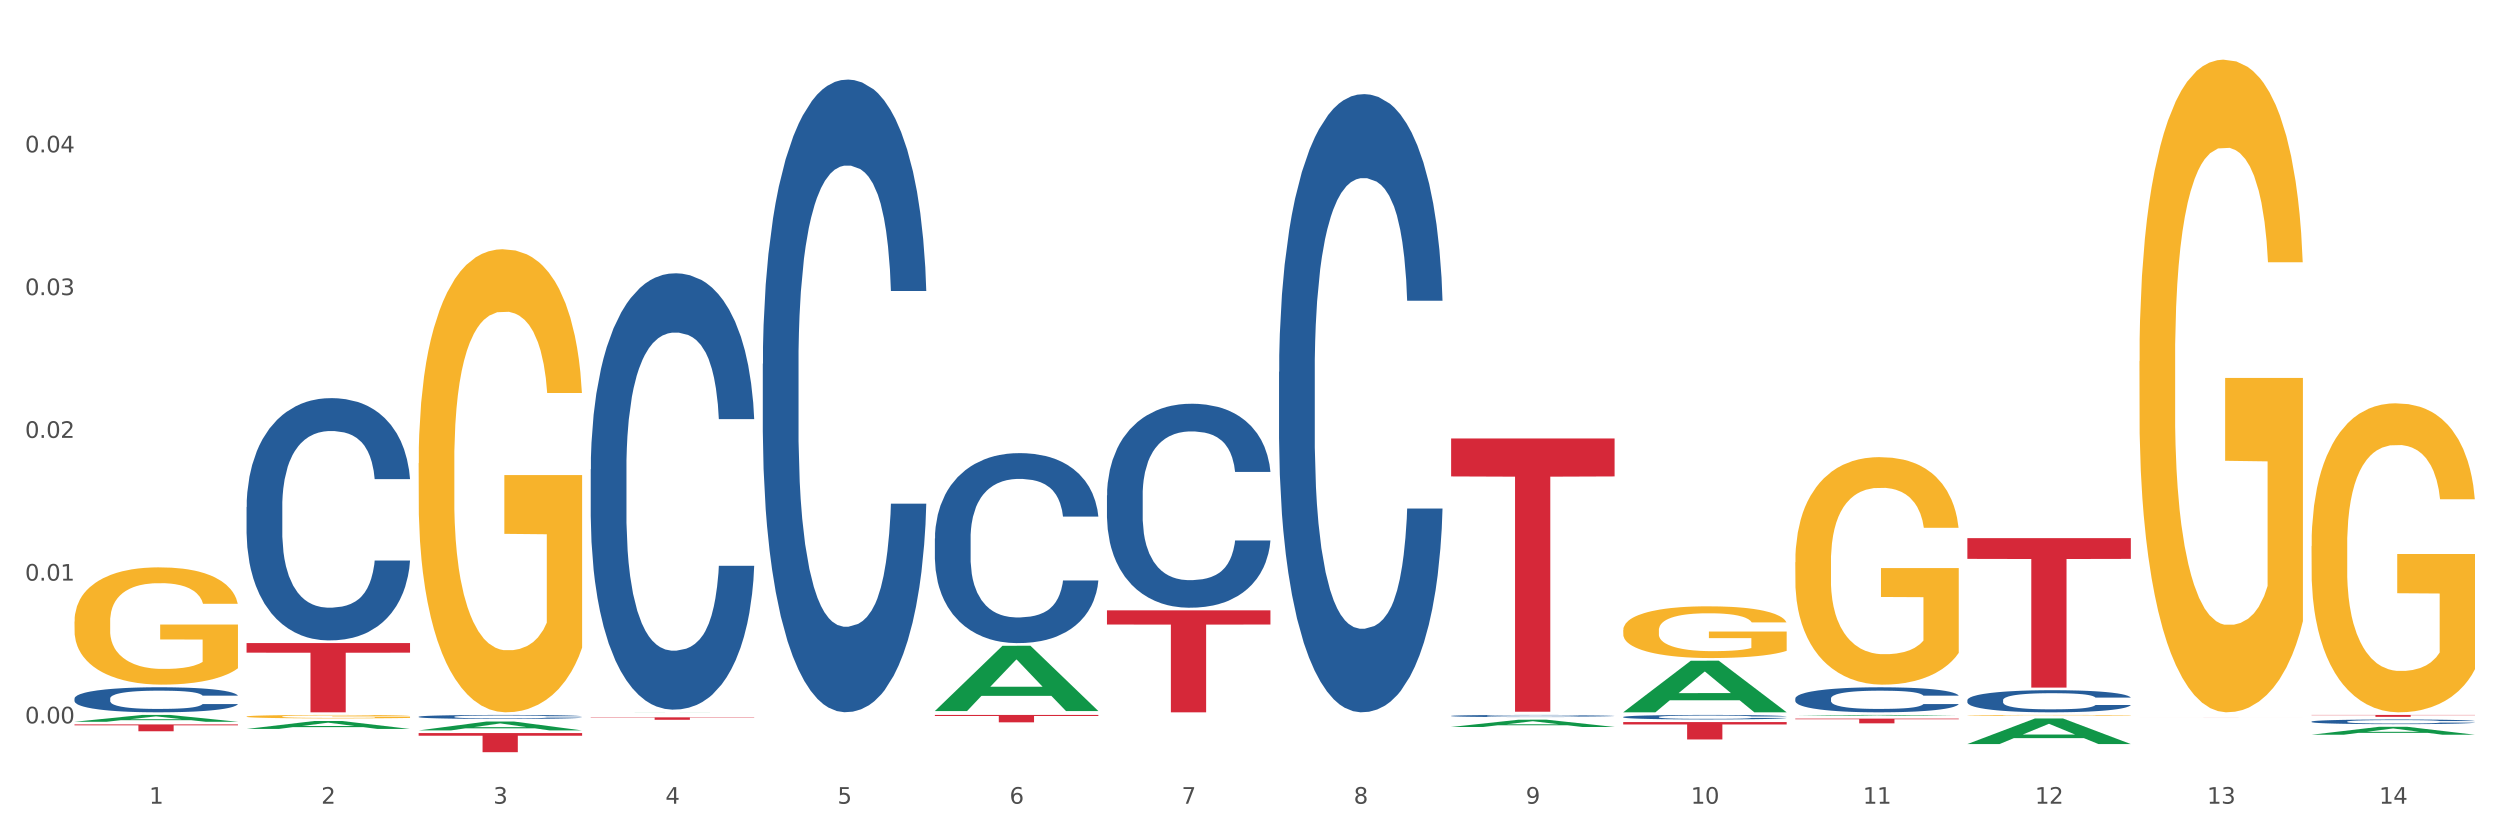 <?xml version="1.0" encoding="utf-8" standalone="no"?>
<!DOCTYPE svg PUBLIC "-//W3C//DTD SVG 1.1//EN"
  "http://www.w3.org/Graphics/SVG/1.1/DTD/svg11.dtd">
<svg xmlns:xlink="http://www.w3.org/1999/xlink" width="1080pt" height="360pt" viewBox="0 0 1080 360" xmlns="http://www.w3.org/2000/svg" version="1.1">
 <rect x="0" y="0" width="1080" height="360" fill="#333333" stroke="none"/>
 <defs>
  <style type="text/css">*{stroke-linejoin: round; stroke-linecap: butt}</style>
 </defs>
 <g id="figure_1">
  <g id="patch_1">
   <path d="M 0 360 
L 1080 360 
L 1080 0 
L 0 0 
z
" style="fill: #ffffff; stroke: #ffffff; stroke-linejoin: miter"/>
  </g>
  <g id="axes_1">
   <g id="matplotlib.axis_1">
    <g id="xtick_1">
     <g id="text_1">
      <!-- 1 -->
      <g style="fill: #4d4d4d" transform="translate(64.432 347.204) scale(0.096 -0.096)">
       <defs>
        <path id="DejaVuSans-31" d="M 794 531 
L 1825 531 
L 1825 4091 
L 703 3866 
L 703 4441 
L 1819 4666 
L 2450 4666 
L 2450 531 
L 3481 531 
L 3481 0 
L 794 0 
L 794 531 
z
" transform="scale(0.016)"/>
       </defs>
       <use xlink:href="#DejaVuSans-31"/>
      </g>
     </g>
    </g>
    <g id="xtick_2">
     <g id="text_2">
      <!-- 2 -->
      <g style="fill: #4d4d4d" transform="translate(138.771 347.204) scale(0.096 -0.096)">
       <defs>
        <path id="DejaVuSans-32" d="M 1228 531 
L 3431 531 
L 3431 0 
L 469 0 
L 469 531 
Q 828 903 1448 1529 
Q 2069 2156 2228 2338 
Q 2531 2678 2651 2914 
Q 2772 3150 2772 3378 
Q 2772 3750 2511 3984 
Q 2250 4219 1831 4219 
Q 1534 4219 1204 4116 
Q 875 4013 500 3803 
L 500 4441 
Q 881 4594 1212 4672 
Q 1544 4750 1819 4750 
Q 2544 4750 2975 4387 
Q 3406 4025 3406 3419 
Q 3406 3131 3298 2873 
Q 3191 2616 2906 2266 
Q 2828 2175 2409 1742 
Q 1991 1309 1228 531 
z
" transform="scale(0.016)"/>
       </defs>
       <use xlink:href="#DejaVuSans-32"/>
      </g>
     </g>
    </g>
    <g id="xtick_3">
     <g id="text_3">
      <!-- 3 -->
      <g style="fill: #4d4d4d" transform="translate(213.109 347.204) scale(0.096 -0.096)">
       <defs>
        <path id="DejaVuSans-33" d="M 2597 2516 
Q 3050 2419 3304 2112 
Q 3559 1806 3559 1356 
Q 3559 666 3084 287 
Q 2609 -91 1734 -91 
Q 1441 -91 1130 -33 
Q 819 25 488 141 
L 488 750 
Q 750 597 1062 519 
Q 1375 441 1716 441 
Q 2309 441 2620 675 
Q 2931 909 2931 1356 
Q 2931 1769 2642 2001 
Q 2353 2234 1838 2234 
L 1294 2234 
L 1294 2753 
L 1863 2753 
Q 2328 2753 2575 2939 
Q 2822 3125 2822 3475 
Q 2822 3834 2567 4026 
Q 2313 4219 1838 4219 
Q 1578 4219 1281 4162 
Q 984 4106 628 3988 
L 628 4550 
Q 988 4650 1302 4700 
Q 1616 4750 1894 4750 
Q 2613 4750 3031 4423 
Q 3450 4097 3450 3541 
Q 3450 3153 3228 2886 
Q 3006 2619 2597 2516 
z
" transform="scale(0.016)"/>
       </defs>
       <use xlink:href="#DejaVuSans-33"/>
      </g>
     </g>
    </g>
    <g id="xtick_4">
     <g id="text_4">
      <!-- 4 -->
      <g style="fill: #4d4d4d" transform="translate(287.448 347.204) scale(0.096 -0.096)">
       <defs>
        <path id="DejaVuSans-34" d="M 2419 4116 
L 825 1625 
L 2419 1625 
L 2419 4116 
z
M 2253 4666 
L 3047 4666 
L 3047 1625 
L 3713 1625 
L 3713 1100 
L 3047 1100 
L 3047 0 
L 2419 0 
L 2419 1100 
L 313 1100 
L 313 1709 
L 2253 4666 
z
" transform="scale(0.016)"/>
       </defs>
       <use xlink:href="#DejaVuSans-34"/>
      </g>
     </g>
    </g>
    <g id="xtick_5">
     <g id="text_5">
      <!-- 5 -->
      <g style="fill: #4d4d4d" transform="translate(361.787 347.204) scale(0.096 -0.096)">
       <defs>
        <path id="DejaVuSans-35" d="M 691 4666 
L 3169 4666 
L 3169 4134 
L 1269 4134 
L 1269 2991 
Q 1406 3038 1543 3061 
Q 1681 3084 1819 3084 
Q 2600 3084 3056 2656 
Q 3513 2228 3513 1497 
Q 3513 744 3044 326 
Q 2575 -91 1722 -91 
Q 1428 -91 1123 -41 
Q 819 9 494 109 
L 494 744 
Q 775 591 1075 516 
Q 1375 441 1709 441 
Q 2250 441 2565 725 
Q 2881 1009 2881 1497 
Q 2881 1984 2565 2268 
Q 2250 2553 1709 2553 
Q 1456 2553 1204 2497 
Q 953 2441 691 2322 
L 691 4666 
z
" transform="scale(0.016)"/>
       </defs>
       <use xlink:href="#DejaVuSans-35"/>
      </g>
     </g>
    </g>
    <g id="xtick_6">
     <g id="text_6">
      <!-- 6 -->
      <g style="fill: #4d4d4d" transform="translate(436.125 347.204) scale(0.096 -0.096)">
       <defs>
        <path id="DejaVuSans-36" d="M 2113 2584 
Q 1688 2584 1439 2293 
Q 1191 2003 1191 1497 
Q 1191 994 1439 701 
Q 1688 409 2113 409 
Q 2538 409 2786 701 
Q 3034 994 3034 1497 
Q 3034 2003 2786 2293 
Q 2538 2584 2113 2584 
z
M 3366 4563 
L 3366 3988 
Q 3128 4100 2886 4159 
Q 2644 4219 2406 4219 
Q 1781 4219 1451 3797 
Q 1122 3375 1075 2522 
Q 1259 2794 1537 2939 
Q 1816 3084 2150 3084 
Q 2853 3084 3261 2657 
Q 3669 2231 3669 1497 
Q 3669 778 3244 343 
Q 2819 -91 2113 -91 
Q 1303 -91 875 529 
Q 447 1150 447 2328 
Q 447 3434 972 4092 
Q 1497 4750 2381 4750 
Q 2619 4750 2861 4703 
Q 3103 4656 3366 4563 
z
" transform="scale(0.016)"/>
       </defs>
       <use xlink:href="#DejaVuSans-36"/>
      </g>
     </g>
    </g>
    <g id="xtick_7">
     <g id="text_7">
      <!-- 7 -->
      <g style="fill: #4d4d4d" transform="translate(510.464 347.204) scale(0.096 -0.096)">
       <defs>
        <path id="DejaVuSans-37" d="M 525 4666 
L 3525 4666 
L 3525 4397 
L 1831 0 
L 1172 0 
L 2766 4134 
L 525 4134 
L 525 4666 
z
" transform="scale(0.016)"/>
       </defs>
       <use xlink:href="#DejaVuSans-37"/>
      </g>
     </g>
    </g>
    <g id="xtick_8">
     <g id="text_8">
      <!-- 8 -->
      <g style="fill: #4d4d4d" transform="translate(584.803 347.204) scale(0.096 -0.096)">
       <defs>
        <path id="DejaVuSans-38" d="M 2034 2216 
Q 1584 2216 1326 1975 
Q 1069 1734 1069 1313 
Q 1069 891 1326 650 
Q 1584 409 2034 409 
Q 2484 409 2743 651 
Q 3003 894 3003 1313 
Q 3003 1734 2745 1975 
Q 2488 2216 2034 2216 
z
M 1403 2484 
Q 997 2584 770 2862 
Q 544 3141 544 3541 
Q 544 4100 942 4425 
Q 1341 4750 2034 4750 
Q 2731 4750 3128 4425 
Q 3525 4100 3525 3541 
Q 3525 3141 3298 2862 
Q 3072 2584 2669 2484 
Q 3125 2378 3379 2068 
Q 3634 1759 3634 1313 
Q 3634 634 3220 271 
Q 2806 -91 2034 -91 
Q 1263 -91 848 271 
Q 434 634 434 1313 
Q 434 1759 690 2068 
Q 947 2378 1403 2484 
z
M 1172 3481 
Q 1172 3119 1398 2916 
Q 1625 2713 2034 2713 
Q 2441 2713 2670 2916 
Q 2900 3119 2900 3481 
Q 2900 3844 2670 4047 
Q 2441 4250 2034 4250 
Q 1625 4250 1398 4047 
Q 1172 3844 1172 3481 
z
" transform="scale(0.016)"/>
       </defs>
       <use xlink:href="#DejaVuSans-38"/>
      </g>
     </g>
    </g>
    <g id="xtick_9">
     <g id="text_9">
      <!-- 9 -->
      <g style="fill: #4d4d4d" transform="translate(659.142 347.204) scale(0.096 -0.096)">
       <defs>
        <path id="DejaVuSans-39" d="M 703 97 
L 703 672 
Q 941 559 1184 500 
Q 1428 441 1663 441 
Q 2288 441 2617 861 
Q 2947 1281 2994 2138 
Q 2813 1869 2534 1725 
Q 2256 1581 1919 1581 
Q 1219 1581 811 2004 
Q 403 2428 403 3163 
Q 403 3881 828 4315 
Q 1253 4750 1959 4750 
Q 2769 4750 3195 4129 
Q 3622 3509 3622 2328 
Q 3622 1225 3098 567 
Q 2575 -91 1691 -91 
Q 1453 -91 1209 -44 
Q 966 3 703 97 
z
M 1959 2075 
Q 2384 2075 2632 2365 
Q 2881 2656 2881 3163 
Q 2881 3666 2632 3958 
Q 2384 4250 1959 4250 
Q 1534 4250 1286 3958 
Q 1038 3666 1038 3163 
Q 1038 2656 1286 2365 
Q 1534 2075 1959 2075 
z
" transform="scale(0.016)"/>
       </defs>
       <use xlink:href="#DejaVuSans-39"/>
      </g>
     </g>
    </g>
    <g id="xtick_10">
     <g id="text_10">
      <!-- 10 -->
      <g style="fill: #4d4d4d" transform="translate(730.426 347.204) scale(0.096 -0.096)">
       <defs>
        <path id="DejaVuSans-30" d="M 2034 4250 
Q 1547 4250 1301 3770 
Q 1056 3291 1056 2328 
Q 1056 1369 1301 889 
Q 1547 409 2034 409 
Q 2525 409 2770 889 
Q 3016 1369 3016 2328 
Q 3016 3291 2770 3770 
Q 2525 4250 2034 4250 
z
M 2034 4750 
Q 2819 4750 3233 4129 
Q 3647 3509 3647 2328 
Q 3647 1150 3233 529 
Q 2819 -91 2034 -91 
Q 1250 -91 836 529 
Q 422 1150 422 2328 
Q 422 3509 836 4129 
Q 1250 4750 2034 4750 
z
" transform="scale(0.016)"/>
       </defs>
       <use xlink:href="#DejaVuSans-31"/>
       <use xlink:href="#DejaVuSans-30" transform="translate(63.623 0)"/>
      </g>
     </g>
    </g>
    <g id="xtick_11">
     <g id="text_11">
      <!-- 11 -->
      <g style="fill: #4d4d4d" transform="translate(804.765 347.204) scale(0.096 -0.096)">
       <use xlink:href="#DejaVuSans-31"/>
       <use xlink:href="#DejaVuSans-31" transform="translate(63.623 0)"/>
      </g>
     </g>
    </g>
    <g id="xtick_12">
     <g id="text_12">
      <!-- 12 -->
      <g style="fill: #4d4d4d" transform="translate(879.104 347.204) scale(0.096 -0.096)">
       <use xlink:href="#DejaVuSans-31"/>
       <use xlink:href="#DejaVuSans-32" transform="translate(63.623 0)"/>
      </g>
     </g>
    </g>
    <g id="xtick_13">
     <g id="text_13">
      <!-- 13 -->
      <g style="fill: #4d4d4d" transform="translate(953.442 347.204) scale(0.096 -0.096)">
       <use xlink:href="#DejaVuSans-31"/>
       <use xlink:href="#DejaVuSans-33" transform="translate(63.623 0)"/>
      </g>
     </g>
    </g>
    <g id="xtick_14">
     <g id="text_14">
      <!-- 14 -->
      <g style="fill: #4d4d4d" transform="translate(1027.781 347.204) scale(0.096 -0.096)">
       <use xlink:href="#DejaVuSans-31"/>
       <use xlink:href="#DejaVuSans-34" transform="translate(63.623 0)"/>
      </g>
     </g>
    </g>
    <g id="xtick_15"/>
    <g id="xtick_16"/>
    <g id="xtick_17"/>
    <g id="xtick_18"/>
    <g id="xtick_19"/>
    <g id="xtick_20"/>
    <g id="xtick_21"/>
    <g id="xtick_22"/>
    <g id="xtick_23"/>
    <g id="xtick_24"/>
    <g id="xtick_25"/>
    <g id="xtick_26"/>
    <g id="xtick_27"/>
   </g>
   <g id="matplotlib.axis_2">
    <g id="ytick_1">
     <g id="text_15">
      <!-- 0.00 -->
      <g style="fill: #4d4d4d" transform="translate(10.8 312.502) scale(0.096 -0.096)">
       <defs>
        <path id="DejaVuSans-2e" d="M 684 794 
L 1344 794 
L 1344 0 
L 684 0 
L 684 794 
z
" transform="scale(0.016)"/>
       </defs>
       <use xlink:href="#DejaVuSans-30"/>
       <use xlink:href="#DejaVuSans-2e" transform="translate(63.623 0)"/>
       <use xlink:href="#DejaVuSans-30" transform="translate(95.41 0)"/>
       <use xlink:href="#DejaVuSans-30" transform="translate(159.033 0)"/>
      </g>
     </g>
    </g>
    <g id="ytick_2">
     <g id="text_16">
      <!-- 0.01 -->
      <g style="fill: #4d4d4d" transform="translate(10.8 250.833) scale(0.096 -0.096)">
       <use xlink:href="#DejaVuSans-30"/>
       <use xlink:href="#DejaVuSans-2e" transform="translate(63.623 0)"/>
       <use xlink:href="#DejaVuSans-30" transform="translate(95.41 0)"/>
       <use xlink:href="#DejaVuSans-31" transform="translate(159.033 0)"/>
      </g>
     </g>
    </g>
    <g id="ytick_3">
     <g id="text_17">
      <!-- 0.02 -->
      <g style="fill: #4d4d4d" transform="translate(10.8 189.164) scale(0.096 -0.096)">
       <use xlink:href="#DejaVuSans-30"/>
       <use xlink:href="#DejaVuSans-2e" transform="translate(63.623 0)"/>
       <use xlink:href="#DejaVuSans-30" transform="translate(95.41 0)"/>
       <use xlink:href="#DejaVuSans-32" transform="translate(159.033 0)"/>
      </g>
     </g>
    </g>
    <g id="ytick_4">
     <g id="text_18">
      <!-- 0.03 -->
      <g style="fill: #4d4d4d" transform="translate(10.8 127.495) scale(0.096 -0.096)">
       <use xlink:href="#DejaVuSans-30"/>
       <use xlink:href="#DejaVuSans-2e" transform="translate(63.623 0)"/>
       <use xlink:href="#DejaVuSans-30" transform="translate(95.41 0)"/>
       <use xlink:href="#DejaVuSans-33" transform="translate(159.033 0)"/>
      </g>
     </g>
    </g>
    <g id="ytick_5">
     <g id="text_19">
      <!-- 0.04 -->
      <g style="fill: #4d4d4d" transform="translate(10.8 65.826) scale(0.096 -0.096)">
       <use xlink:href="#DejaVuSans-30"/>
       <use xlink:href="#DejaVuSans-2e" transform="translate(63.623 0)"/>
       <use xlink:href="#DejaVuSans-30" transform="translate(95.41 0)"/>
       <use xlink:href="#DejaVuSans-34" transform="translate(159.033 0)"/>
      </g>
     </g>
    </g>
    <g id="ytick_6"/>
    <g id="ytick_7"/>
    <g id="ytick_8"/>
    <g id="ytick_9"/>
    <g id="ytick_10"/>
   </g>
   <g id="PolyCollection_1">
    <path d="M 32.175 311.8 
L 32.248 311.797 
L 61.37 308.857 
L 73.456 308.855 
L 102.797 311.806 
L 88.818 311.806 
L 82.484 311.119 
L 52.415 311.119 
L 52.197 311.13 
L 46.081 311.806 
L 32.175 311.806 
L 32.175 311.8 
L 56.201 310.708 
L 78.698 310.706 
L 67.559 309.484 
L 67.413 309.478 
L 67.267 309.486 
L 56.128 310.706 
L 56.201 310.708 
L 32.175 311.8 
z
" clip-path="url(#p105a741ced)" style="fill: #109648"/>
    <path d="M 849.901 232.462 
L 920.523 232.462 
L 920.523 241.435 
L 892.742 241.496 
L 892.742 297.034 
L 877.514 297.034 
L 877.514 241.496 
L 849.901 241.435 
L 849.901 232.522 
L 849.901 232.462 
z
" clip-path="url(#p105a741ced)" style="fill: #d62839"/>
    <path d="M 775.562 310.426 
L 846.184 310.426 
L 846.184 310.713 
L 818.404 310.715 
L 818.404 312.49 
L 803.175 312.49 
L 803.175 310.715 
L 775.562 310.713 
L 775.562 310.428 
L 775.562 310.426 
z
" clip-path="url(#p105a741ced)" style="fill: #d62839"/>
    <path d="M 32.175 301.761 
L 32.258 301.751 
L 32.258 301.474 
L 32.509 301.099 
L 33.427 300.407 
L 34.596 299.883 
L 36.599 299.27 
L 37.684 299.013 
L 39.104 298.726 
L 42.025 298.262 
L 45.364 297.866 
L 47.702 297.649 
L 49.455 297.51 
L 53.378 297.263 
L 55.632 297.154 
L 57.969 297.065 
L 59.973 297.006 
L 63.312 296.937 
L 65.983 296.907 
L 69.072 296.897 
L 71.66 296.907 
L 75.082 296.947 
L 80.091 297.065 
L 82.011 297.135 
L 84.599 297.253 
L 87.27 297.411 
L 89.44 297.57 
L 91.945 297.797 
L 94.533 298.094 
L 97.037 298.469 
L 98.79 298.815 
L 100.209 299.181 
L 101.461 299.626 
L 102.379 300.11 
L 102.797 300.516 
L 87.52 300.516 
L 87.103 300.15 
L 86.268 299.754 
L 85.434 299.487 
L 84.515 299.27 
L 83.096 299.023 
L 81.844 298.865 
L 79.757 298.677 
L 77.837 298.558 
L 76.251 298.489 
L 74.331 298.43 
L 70.241 298.37 
L 67.319 298.37 
L 65.482 298.39 
L 63.229 298.44 
L 61.309 298.509 
L 59.055 298.627 
L 57.302 298.756 
L 55.549 298.924 
L 54.547 299.043 
L 53.044 299.26 
L 52.043 299.438 
L 50.707 299.744 
L 49.956 299.962 
L 48.62 300.525 
L 48.036 300.941 
L 47.785 301.227 
L 47.618 301.544 
L 47.618 303.086 
L 48.119 303.778 
L 48.537 304.074 
L 49.204 304.411 
L 50.457 304.846 
L 52.293 305.271 
L 54.213 305.577 
L 55.799 305.765 
L 57.302 305.903 
L 58.804 306.012 
L 60.641 306.111 
L 62.143 306.17 
L 64.397 306.23 
L 67.069 306.259 
L 69.155 306.259 
L 73.413 306.21 
L 75.333 306.16 
L 77.169 306.091 
L 79.173 305.982 
L 80.759 305.864 
L 81.677 305.775 
L 83.18 305.587 
L 84.348 305.389 
L 85.35 305.162 
L 86.018 304.964 
L 86.769 304.668 
L 87.353 304.331 
L 87.52 304.154 
L 102.797 304.154 
L 102.463 304.509 
L 101.879 304.855 
L 100.71 305.32 
L 99.792 305.587 
L 98.372 305.913 
L 96.87 306.19 
L 94.783 306.496 
L 92.863 306.724 
L 90.86 306.922 
L 88.689 307.099 
L 84.766 307.347 
L 83.347 307.416 
L 80.341 307.534 
L 78.004 307.604 
L 74.581 307.673 
L 71.075 307.712 
L 67.402 307.722 
L 64.147 307.702 
L 60.557 307.643 
L 58.303 307.584 
L 55.799 307.495 
L 52.877 307.356 
L 50.123 307.188 
L 47.535 306.991 
L 45.114 306.763 
L 42.86 306.506 
L 39.938 306.081 
L 37.768 305.666 
L 36.182 305.28 
L 35.097 304.954 
L 34.011 304.539 
L 33.427 304.252 
L 32.509 303.56 
L 32.175 302.918 
L 32.175 301.761 
z
" clip-path="url(#p105a741ced)" style="fill: #255c99"/>
    <path d="M 106.514 219.022 
L 106.597 218.926 
L 106.597 216.25 
L 106.848 212.617 
L 107.766 205.925 
L 108.935 200.858 
L 110.938 194.931 
L 112.023 192.446 
L 113.442 189.673 
L 116.364 185.18 
L 119.703 181.356 
L 122.04 179.253 
L 123.794 177.915 
L 127.717 175.525 
L 129.971 174.473 
L 132.308 173.613 
L 134.312 173.039 
L 137.651 172.37 
L 140.322 172.083 
L 143.411 171.988 
L 145.998 172.083 
L 149.421 172.466 
L 154.43 173.613 
L 156.35 174.282 
L 158.937 175.429 
L 161.609 176.959 
L 163.779 178.488 
L 166.283 180.687 
L 168.871 183.555 
L 171.376 187.188 
L 173.129 190.534 
L 174.548 194.071 
L 175.8 198.373 
L 176.718 203.057 
L 177.135 206.977 
L 161.859 206.977 
L 161.442 203.44 
L 160.607 199.616 
L 159.772 197.034 
L 158.854 194.931 
L 157.435 192.541 
L 156.183 191.012 
L 154.096 189.195 
L 152.176 188.048 
L 150.59 187.379 
L 148.67 186.805 
L 144.579 186.232 
L 141.658 186.232 
L 139.821 186.423 
L 137.567 186.901 
L 135.647 187.57 
L 133.393 188.717 
L 131.64 189.96 
L 129.887 191.585 
L 128.886 192.733 
L 127.383 194.836 
L 126.381 196.556 
L 125.046 199.52 
L 124.294 201.623 
L 122.959 207.072 
L 122.374 211.087 
L 122.124 213.86 
L 121.957 216.919 
L 121.957 231.832 
L 122.458 238.524 
L 122.875 241.392 
L 123.543 244.642 
L 124.795 248.849 
L 126.632 252.959 
L 128.552 255.923 
L 130.138 257.739 
L 131.64 259.077 
L 133.143 260.129 
L 134.979 261.085 
L 136.482 261.659 
L 138.736 262.232 
L 141.407 262.519 
L 143.494 262.519 
L 147.751 262.041 
L 149.671 261.563 
L 151.508 260.894 
L 153.511 259.842 
L 155.097 258.695 
L 156.016 257.835 
L 157.518 256.018 
L 158.687 254.106 
L 159.689 251.908 
L 160.357 249.996 
L 161.108 247.128 
L 161.692 243.877 
L 161.859 242.157 
L 177.135 242.157 
L 176.802 245.598 
L 176.217 248.944 
L 175.049 253.437 
L 174.13 256.018 
L 172.711 259.173 
L 171.209 261.85 
L 169.122 264.813 
L 167.202 267.012 
L 165.198 268.924 
L 163.028 270.645 
L 159.104 273.035 
L 157.685 273.704 
L 154.68 274.851 
L 152.343 275.52 
L 148.92 276.189 
L 145.414 276.572 
L 141.741 276.667 
L 138.486 276.476 
L 134.896 275.903 
L 132.642 275.329 
L 130.138 274.469 
L 127.216 273.13 
L 124.461 271.505 
L 121.874 269.593 
L 119.453 267.394 
L 117.199 264.909 
L 114.277 260.798 
L 112.107 256.783 
L 110.521 253.055 
L 109.435 249.9 
L 108.35 245.885 
L 107.766 243.113 
L 106.848 236.421 
L 106.514 230.207 
L 106.514 219.022 
z
" clip-path="url(#p105a741ced)" style="fill: #255c99"/>
    <path d="M 32.175 268.51 
L 32.258 268.464 
L 32.258 266.798 
L 32.425 265.363 
L 33.259 261.893 
L 34.51 259.024 
L 35.427 257.497 
L 36.344 256.247 
L 37.428 254.998 
L 38.762 253.702 
L 41.18 251.805 
L 42.681 250.833 
L 44.515 249.815 
L 47.85 248.334 
L 50.268 247.502 
L 52.77 246.807 
L 56.855 245.974 
L 59.523 245.604 
L 62.358 245.327 
L 65.777 245.142 
L 68.361 245.095 
L 74.031 245.234 
L 78.867 245.651 
L 81.202 245.974 
L 84.203 246.53 
L 85.788 246.9 
L 88.372 247.64 
L 91.04 248.612 
L 92.875 249.445 
L 95.626 251.018 
L 97.711 252.592 
L 99.628 254.535 
L 100.629 255.877 
L 101.379 257.126 
L 102.046 258.561 
L 102.713 260.828 
L 87.705 260.828 
L 87.122 259.209 
L 86.204 257.682 
L 84.87 256.201 
L 83.703 255.276 
L 81.702 254.119 
L 79.868 253.378 
L 77.95 252.823 
L 75.615 252.36 
L 73.781 252.129 
L 71.196 251.944 
L 66.11 251.99 
L 62.692 252.36 
L 60.357 252.823 
L 58.856 253.239 
L 57.522 253.702 
L 56.021 254.35 
L 54.27 255.322 
L 53.02 256.201 
L 51.769 257.312 
L 50.768 258.422 
L 49.851 259.718 
L 49.101 261.106 
L 48.517 262.54 
L 48.017 264.299 
L 47.6 267.214 
L 47.6 273.554 
L 47.767 274.988 
L 48.184 276.885 
L 48.684 278.32 
L 49.518 280.032 
L 50.268 281.189 
L 51.686 282.855 
L 53.27 284.243 
L 54.52 285.122 
L 55.771 285.862 
L 57.939 286.88 
L 60.357 287.713 
L 62.441 288.222 
L 65.276 288.685 
L 67.194 288.87 
L 68.862 288.963 
L 72.947 288.963 
L 75.865 288.824 
L 79.117 288.5 
L 81.619 288.084 
L 83.703 287.575 
L 86.038 286.742 
L 87.538 285.955 
L 87.538 276.284 
L 69.195 276.237 
L 69.195 269.805 
L 102.797 269.805 
L 102.797 288.685 
L 101.379 289.657 
L 99.795 290.536 
L 98.128 291.323 
L 95.626 292.294 
L 92.625 293.22 
L 89.956 293.868 
L 87.122 294.423 
L 83.786 294.932 
L 79.451 295.395 
L 76.783 295.58 
L 73.447 295.719 
L 69.529 295.765 
L 66.11 295.672 
L 62.775 295.441 
L 59.273 295.025 
L 55.855 294.423 
L 53.27 293.821 
L 50.685 293.081 
L 47.934 292.109 
L 45.766 291.184 
L 44.098 290.351 
L 42.264 289.287 
L 40.263 287.898 
L 38.762 286.649 
L 37.428 285.353 
L 36.01 283.688 
L 35.01 282.253 
L 34.009 280.448 
L 33.426 279.106 
L 32.759 277.024 
L 32.258 274.109 
L 32.175 268.51 
z
" clip-path="url(#p105a741ced)" style="fill: #f7b32b"/>
    <path d="M 255.191 202.762 
L 255.275 202.59 
L 255.275 197.769 
L 255.525 191.227 
L 256.443 179.176 
L 257.612 170.051 
L 259.615 159.377 
L 260.701 154.901 
L 262.12 149.908 
L 265.041 141.816 
L 268.381 134.93 
L 270.718 131.142 
L 272.471 128.732 
L 276.394 124.428 
L 278.648 122.534 
L 280.986 120.985 
L 282.989 119.952 
L 286.328 118.747 
L 288.999 118.23 
L 292.088 118.058 
L 294.676 118.23 
L 298.098 118.919 
L 303.107 120.985 
L 305.027 122.19 
L 307.615 124.256 
L 310.286 127.01 
L 312.457 129.765 
L 314.961 133.725 
L 317.549 138.89 
L 320.053 145.432 
L 321.806 151.458 
L 323.225 157.828 
L 324.477 165.575 
L 325.396 174.011 
L 325.813 181.07 
L 310.537 181.07 
L 310.119 174.7 
L 309.284 167.813 
L 308.45 163.165 
L 307.531 159.377 
L 306.112 155.073 
L 304.86 152.318 
L 302.773 149.047 
L 300.853 146.981 
L 299.267 145.776 
L 297.347 144.743 
L 293.257 143.71 
L 290.335 143.71 
L 288.499 144.055 
L 286.245 144.915 
L 284.325 146.121 
L 282.071 148.186 
L 280.318 150.425 
L 278.565 153.351 
L 277.563 155.417 
L 276.06 159.205 
L 275.059 162.304 
L 273.723 167.641 
L 272.972 171.428 
L 271.636 181.242 
L 271.052 188.473 
L 270.801 193.465 
L 270.634 198.975 
L 270.634 225.832 
L 271.135 237.883 
L 271.553 243.048 
L 272.22 248.902 
L 273.473 256.477 
L 275.309 263.88 
L 277.229 269.217 
L 278.815 272.488 
L 280.318 274.898 
L 281.82 276.792 
L 283.657 278.514 
L 285.159 279.547 
L 287.413 280.58 
L 290.085 281.096 
L 292.172 281.096 
L 296.429 280.235 
L 298.349 279.375 
L 300.185 278.17 
L 302.189 276.276 
L 303.775 274.21 
L 304.693 272.66 
L 306.196 269.389 
L 307.364 265.946 
L 308.366 261.986 
L 309.034 258.543 
L 309.785 253.378 
L 310.37 247.524 
L 310.537 244.426 
L 325.813 244.426 
L 325.479 250.623 
L 324.895 256.649 
L 323.726 264.741 
L 322.808 269.389 
L 321.389 275.071 
L 319.886 279.891 
L 317.799 285.228 
L 315.879 289.188 
L 313.876 292.631 
L 311.705 295.73 
L 307.782 300.034 
L 306.363 301.239 
L 303.358 303.305 
L 301.02 304.51 
L 297.598 305.716 
L 294.092 306.404 
L 290.419 306.576 
L 287.163 306.232 
L 283.573 305.199 
L 281.32 304.166 
L 278.815 302.617 
L 275.893 300.206 
L 273.139 297.28 
L 270.551 293.836 
L 268.13 289.877 
L 265.876 285.4 
L 262.955 277.997 
L 260.784 270.766 
L 259.198 264.052 
L 258.113 258.371 
L 257.028 251.14 
L 256.443 246.147 
L 255.525 234.096 
L 255.191 222.905 
L 255.191 202.762 
z
" clip-path="url(#p105a741ced)" style="fill: #255c99"/>
    <path d="M 329.53 157.176 
L 329.613 156.926 
L 329.613 149.938 
L 329.864 140.453 
L 330.782 122.98 
L 331.951 109.751 
L 333.954 94.276 
L 335.039 87.786 
L 336.458 80.548 
L 339.38 68.816 
L 342.719 58.832 
L 345.057 53.341 
L 346.81 49.847 
L 350.733 43.607 
L 352.987 40.861 
L 355.324 38.614 
L 357.328 37.117 
L 360.667 35.37 
L 363.338 34.621 
L 366.427 34.371 
L 369.015 34.621 
L 372.437 35.619 
L 377.446 38.614 
L 379.366 40.362 
L 381.954 43.357 
L 384.625 47.351 
L 386.795 51.344 
L 389.3 57.085 
L 391.887 64.573 
L 394.392 74.058 
L 396.145 82.794 
L 397.564 92.03 
L 398.816 103.262 
L 399.734 115.492 
L 400.152 125.726 
L 384.875 125.726 
L 384.458 116.491 
L 383.623 106.507 
L 382.788 99.767 
L 381.87 94.276 
L 380.451 88.036 
L 379.199 84.042 
L 377.112 79.3 
L 375.192 76.305 
L 373.606 74.557 
L 371.686 73.06 
L 367.595 71.562 
L 364.674 71.562 
L 362.837 72.061 
L 360.583 73.309 
L 358.663 75.057 
L 356.41 78.052 
L 354.656 81.297 
L 352.903 85.54 
L 351.902 88.535 
L 350.399 94.026 
L 349.397 98.519 
L 348.062 106.257 
L 347.31 111.748 
L 345.975 125.976 
L 345.391 136.459 
L 345.14 143.697 
L 344.973 151.685 
L 344.973 190.623 
L 345.474 208.095 
L 345.891 215.583 
L 346.559 224.07 
L 347.811 235.052 
L 349.648 245.785 
L 351.568 253.523 
L 353.154 258.265 
L 354.656 261.76 
L 356.159 264.505 
L 357.996 267.001 
L 359.498 268.499 
L 361.752 269.997 
L 364.423 270.746 
L 366.51 270.746 
L 370.768 269.497 
L 372.688 268.249 
L 374.524 266.502 
L 376.528 263.757 
L 378.114 260.761 
L 379.032 258.515 
L 380.534 253.772 
L 381.703 248.78 
L 382.705 243.04 
L 383.373 238.047 
L 384.124 230.559 
L 384.708 222.073 
L 384.875 217.58 
L 400.152 217.58 
L 399.818 226.566 
L 399.233 235.302 
L 398.065 247.033 
L 397.146 253.772 
L 395.727 262.009 
L 394.225 268.998 
L 392.138 276.736 
L 390.218 282.477 
L 388.214 287.469 
L 386.044 291.962 
L 382.121 298.202 
L 380.701 299.949 
L 377.696 302.944 
L 375.359 304.692 
L 371.936 306.439 
L 368.43 307.437 
L 364.757 307.687 
L 361.502 307.188 
L 357.912 305.69 
L 355.658 304.192 
L 353.154 301.946 
L 350.232 298.451 
L 347.477 294.208 
L 344.89 289.216 
L 342.469 283.475 
L 340.215 276.986 
L 337.293 266.253 
L 335.123 255.769 
L 333.537 246.035 
L 332.452 237.798 
L 331.366 227.315 
L 330.782 220.076 
L 329.864 202.604 
L 329.53 186.38 
L 329.53 157.176 
z
" clip-path="url(#p105a741ced)" style="fill: #255c99"/>
    <path d="M 403.869 232.625 
L 403.952 232.55 
L 403.952 230.451 
L 404.202 227.602 
L 405.121 222.355 
L 406.289 218.382 
L 408.293 213.734 
L 409.378 211.785 
L 410.797 209.612 
L 413.719 206.088 
L 417.058 203.09 
L 419.395 201.441 
L 421.148 200.391 
L 425.072 198.517 
L 427.326 197.693 
L 429.663 197.018 
L 431.666 196.568 
L 435.006 196.043 
L 437.677 195.819 
L 440.766 195.744 
L 443.353 195.819 
L 446.776 196.118 
L 451.785 197.018 
L 453.704 197.543 
L 456.292 198.442 
L 458.964 199.642 
L 461.134 200.841 
L 463.638 202.565 
L 466.226 204.814 
L 468.73 207.663 
L 470.483 210.286 
L 471.903 213.06 
L 473.155 216.433 
L 474.073 220.106 
L 474.49 223.18 
L 459.214 223.18 
L 458.797 220.406 
L 457.962 217.408 
L 457.127 215.384 
L 456.209 213.734 
L 454.79 211.86 
L 453.538 210.661 
L 451.451 209.237 
L 449.531 208.337 
L 447.945 207.812 
L 446.025 207.363 
L 441.934 206.913 
L 439.012 206.913 
L 437.176 207.063 
L 434.922 207.438 
L 433.002 207.962 
L 430.748 208.862 
L 428.995 209.836 
L 427.242 211.111 
L 426.24 212.01 
L 424.738 213.659 
L 423.736 215.009 
L 422.401 217.333 
L 421.649 218.982 
L 420.314 223.255 
L 419.729 226.403 
L 419.479 228.577 
L 419.312 230.976 
L 419.312 242.67 
L 419.813 247.917 
L 420.23 250.166 
L 420.898 252.714 
L 422.15 256.013 
L 423.987 259.236 
L 425.907 261.56 
L 427.493 262.984 
L 428.995 264.034 
L 430.498 264.858 
L 432.334 265.608 
L 433.837 266.058 
L 436.091 266.507 
L 438.762 266.732 
L 440.849 266.732 
L 445.106 266.357 
L 447.026 265.983 
L 448.863 265.458 
L 450.866 264.633 
L 452.452 263.734 
L 453.371 263.059 
L 454.873 261.635 
L 456.042 260.136 
L 457.044 258.412 
L 457.711 256.912 
L 458.463 254.663 
L 459.047 252.115 
L 459.214 250.765 
L 474.49 250.765 
L 474.156 253.464 
L 473.572 256.088 
L 472.403 259.611 
L 471.485 261.635 
L 470.066 264.109 
L 468.563 266.208 
L 466.477 268.531 
L 464.557 270.255 
L 462.553 271.755 
L 460.383 273.104 
L 456.459 274.978 
L 455.04 275.503 
L 452.035 276.402 
L 449.698 276.927 
L 446.275 277.452 
L 442.769 277.752 
L 439.096 277.827 
L 435.84 277.677 
L 432.251 277.227 
L 429.997 276.777 
L 427.493 276.103 
L 424.571 275.053 
L 421.816 273.779 
L 419.228 272.279 
L 416.808 270.555 
L 414.554 268.606 
L 411.632 265.383 
L 409.462 262.235 
L 407.875 259.311 
L 406.79 256.837 
L 405.705 253.689 
L 405.121 251.515 
L 404.202 246.268 
L 403.869 241.395 
L 403.869 232.625 
z
" clip-path="url(#p105a741ced)" style="fill: #255c99"/>
    <path d="M 478.207 214.009 
L 478.291 213.928 
L 478.291 211.674 
L 478.541 208.616 
L 479.459 202.982 
L 480.628 198.716 
L 482.632 193.726 
L 483.717 191.633 
L 485.136 189.299 
L 488.058 185.516 
L 491.397 182.297 
L 493.734 180.526 
L 495.487 179.399 
L 499.41 177.387 
L 501.664 176.502 
L 504.002 175.777 
L 506.005 175.294 
L 509.344 174.731 
L 512.016 174.489 
L 515.104 174.409 
L 517.692 174.489 
L 521.115 174.811 
L 526.123 175.777 
L 528.043 176.341 
L 530.631 177.306 
L 533.302 178.594 
L 535.473 179.882 
L 537.977 181.733 
L 540.565 184.148 
L 543.069 187.206 
L 544.822 190.023 
L 546.241 193.001 
L 547.493 196.623 
L 548.412 200.567 
L 548.829 203.867 
L 533.553 203.867 
L 533.135 200.889 
L 532.301 197.67 
L 531.466 195.496 
L 530.548 193.726 
L 529.128 191.714 
L 527.876 190.426 
L 525.789 188.897 
L 523.869 187.931 
L 522.283 187.367 
L 520.363 186.884 
L 516.273 186.401 
L 513.351 186.401 
L 511.515 186.562 
L 509.261 186.965 
L 507.341 187.528 
L 505.087 188.494 
L 503.334 189.54 
L 501.581 190.909 
L 500.579 191.875 
L 499.077 193.645 
L 498.075 195.094 
L 496.739 197.589 
L 495.988 199.36 
L 494.652 203.948 
L 494.068 207.328 
L 493.818 209.662 
L 493.651 212.238 
L 493.651 224.794 
L 494.151 230.428 
L 494.569 232.843 
L 495.237 235.579 
L 496.489 239.121 
L 498.325 242.582 
L 500.245 245.077 
L 501.831 246.606 
L 503.334 247.733 
L 504.837 248.618 
L 506.673 249.423 
L 508.176 249.906 
L 510.429 250.389 
L 513.101 250.63 
L 515.188 250.63 
L 519.445 250.228 
L 521.365 249.825 
L 523.202 249.262 
L 525.205 248.377 
L 526.791 247.411 
L 527.709 246.686 
L 529.212 245.157 
L 530.381 243.547 
L 531.382 241.696 
L 532.05 240.086 
L 532.801 237.672 
L 533.386 234.935 
L 533.553 233.486 
L 548.829 233.486 
L 548.495 236.384 
L 547.911 239.201 
L 546.742 242.984 
L 545.824 245.157 
L 544.405 247.813 
L 542.902 250.067 
L 540.815 252.562 
L 538.895 254.413 
L 536.892 256.023 
L 534.721 257.472 
L 530.798 259.484 
L 529.379 260.047 
L 526.374 261.013 
L 524.036 261.576 
L 520.614 262.14 
L 517.108 262.462 
L 513.435 262.542 
L 510.179 262.381 
L 506.59 261.898 
L 504.336 261.416 
L 501.831 260.691 
L 498.91 259.564 
L 496.155 258.196 
L 493.567 256.586 
L 491.146 254.735 
L 488.892 252.642 
L 485.971 249.181 
L 483.8 245.801 
L 482.214 242.662 
L 481.129 240.006 
L 480.044 236.625 
L 479.459 234.291 
L 478.541 228.657 
L 478.207 223.426 
L 478.207 214.009 
z
" clip-path="url(#p105a741ced)" style="fill: #255c99"/>
    <path d="M 552.546 160.651 
L 552.629 160.407 
L 552.629 153.578 
L 552.88 144.31 
L 553.798 127.237 
L 554.967 114.31 
L 556.97 99.188 
L 558.055 92.847 
L 559.475 85.774 
L 562.396 74.31 
L 565.735 64.554 
L 568.073 59.189 
L 569.826 55.774 
L 573.749 49.677 
L 576.003 46.994 
L 578.34 44.799 
L 580.344 43.335 
L 583.683 41.628 
L 586.354 40.896 
L 589.443 40.652 
L 592.031 40.896 
L 595.453 41.872 
L 600.462 44.799 
L 602.382 46.506 
L 604.97 49.433 
L 607.641 53.335 
L 609.811 57.237 
L 612.316 62.847 
L 614.903 70.164 
L 617.408 79.432 
L 619.161 87.969 
L 620.58 96.993 
L 621.832 107.969 
L 622.75 119.92 
L 623.168 129.92 
L 607.891 129.92 
L 607.474 120.895 
L 606.639 111.139 
L 605.804 104.554 
L 604.886 99.188 
L 603.467 93.091 
L 602.215 89.188 
L 600.128 84.554 
L 598.208 81.627 
L 596.622 79.92 
L 594.702 78.457 
L 590.612 76.993 
L 587.69 76.993 
L 585.853 77.481 
L 583.6 78.701 
L 581.68 80.408 
L 579.426 83.335 
L 577.673 86.505 
L 575.92 90.652 
L 574.918 93.579 
L 573.415 98.944 
L 572.414 103.334 
L 571.078 110.895 
L 570.327 116.261 
L 568.991 130.163 
L 568.407 140.407 
L 568.156 147.48 
L 567.989 155.285 
L 567.989 193.333 
L 568.49 210.406 
L 568.908 217.723 
L 569.575 226.016 
L 570.827 236.748 
L 572.664 247.235 
L 574.584 254.796 
L 576.17 259.43 
L 577.673 262.845 
L 579.175 265.528 
L 581.012 267.967 
L 582.514 269.43 
L 584.768 270.893 
L 587.439 271.625 
L 589.526 271.625 
L 593.784 270.406 
L 595.704 269.186 
L 597.54 267.479 
L 599.544 264.796 
L 601.13 261.869 
L 602.048 259.674 
L 603.551 255.04 
L 604.719 250.162 
L 605.721 244.552 
L 606.389 239.674 
L 607.14 232.357 
L 607.724 224.065 
L 607.891 219.675 
L 623.168 219.675 
L 622.834 228.455 
L 622.249 236.991 
L 621.081 248.455 
L 620.163 255.04 
L 618.743 263.089 
L 617.241 269.918 
L 615.154 277.479 
L 613.234 283.088 
L 611.23 287.966 
L 609.06 292.357 
L 605.137 298.454 
L 603.718 300.161 
L 600.712 303.088 
L 598.375 304.795 
L 594.952 306.503 
L 591.446 307.478 
L 587.773 307.722 
L 584.518 307.234 
L 580.928 305.771 
L 578.674 304.308 
L 576.17 302.113 
L 573.248 298.698 
L 570.494 294.552 
L 567.906 289.674 
L 565.485 284.064 
L 563.231 277.723 
L 560.309 267.235 
L 558.139 256.991 
L 556.553 247.479 
L 555.468 239.43 
L 554.382 229.187 
L 553.798 222.114 
L 552.88 205.041 
L 552.546 189.187 
L 552.546 160.651 
z
" clip-path="url(#p105a741ced)" style="fill: #255c99"/>
    <path d="M 626.885 309.269 
L 626.968 309.268 
L 626.968 309.245 
L 627.219 309.213 
L 628.137 309.154 
L 629.306 309.109 
L 631.309 309.057 
L 632.394 309.035 
L 633.813 309.01 
L 636.735 308.971 
L 640.074 308.937 
L 642.411 308.919 
L 644.164 308.907 
L 648.088 308.886 
L 650.342 308.877 
L 652.679 308.869 
L 654.683 308.864 
L 658.022 308.858 
L 660.693 308.855 
L 663.782 308.855 
L 666.369 308.855 
L 669.792 308.859 
L 674.801 308.869 
L 676.721 308.875 
L 679.308 308.885 
L 681.98 308.898 
L 684.15 308.912 
L 686.654 308.931 
L 689.242 308.957 
L 691.747 308.989 
L 693.5 309.018 
L 694.919 309.049 
L 696.171 309.087 
L 697.089 309.128 
L 697.506 309.163 
L 682.23 309.163 
L 681.813 309.132 
L 680.978 309.098 
L 680.143 309.075 
L 679.225 309.057 
L 677.806 309.036 
L 676.554 309.022 
L 674.467 309.006 
L 672.547 308.996 
L 670.961 308.99 
L 669.041 308.985 
L 664.95 308.98 
L 662.029 308.98 
L 660.192 308.982 
L 657.938 308.986 
L 656.018 308.992 
L 653.764 309.002 
L 652.011 309.013 
L 650.258 309.027 
L 649.257 309.037 
L 647.754 309.056 
L 646.752 309.071 
L 645.417 309.097 
L 644.665 309.116 
L 643.33 309.164 
L 642.745 309.199 
L 642.495 309.224 
L 642.328 309.251 
L 642.328 309.382 
L 642.829 309.441 
L 643.246 309.466 
L 643.914 309.495 
L 645.166 309.532 
L 647.003 309.568 
L 648.923 309.594 
L 650.509 309.61 
L 652.011 309.622 
L 653.514 309.631 
L 655.35 309.64 
L 656.853 309.645 
L 659.107 309.65 
L 661.778 309.652 
L 663.865 309.652 
L 668.122 309.648 
L 670.042 309.644 
L 671.879 309.638 
L 673.882 309.629 
L 675.468 309.619 
L 676.387 309.611 
L 677.889 309.595 
L 679.058 309.578 
L 680.06 309.559 
L 680.728 309.542 
L 681.479 309.517 
L 682.063 309.488 
L 682.23 309.473 
L 697.506 309.473 
L 697.173 309.503 
L 696.588 309.533 
L 695.42 309.572 
L 694.501 309.595 
L 693.082 309.623 
L 691.58 309.646 
L 689.493 309.672 
L 687.573 309.692 
L 685.569 309.709 
L 683.399 309.724 
L 679.475 309.745 
L 678.056 309.751 
L 675.051 309.761 
L 672.714 309.767 
L 669.291 309.773 
L 665.785 309.776 
L 662.112 309.777 
L 658.856 309.775 
L 655.267 309.77 
L 653.013 309.765 
L 650.509 309.758 
L 647.587 309.746 
L 644.832 309.731 
L 642.244 309.715 
L 639.824 309.695 
L 637.57 309.673 
L 634.648 309.637 
L 632.478 309.602 
L 630.892 309.569 
L 629.806 309.541 
L 628.721 309.506 
L 628.137 309.481 
L 627.219 309.422 
L 626.885 309.368 
L 626.885 309.269 
z
" clip-path="url(#p105a741ced)" style="fill: #255c99"/>
    <path d="M 701.223 309.728 
L 701.307 309.726 
L 701.307 309.676 
L 701.557 309.609 
L 702.476 309.485 
L 703.644 309.391 
L 705.648 309.281 
L 706.733 309.234 
L 708.152 309.183 
L 711.074 309.1 
L 714.413 309.029 
L 716.75 308.99 
L 718.503 308.965 
L 722.427 308.92 
L 724.681 308.901 
L 727.018 308.885 
L 729.021 308.874 
L 732.36 308.862 
L 735.032 308.856 
L 738.12 308.855 
L 740.708 308.856 
L 744.131 308.864 
L 749.139 308.885 
L 751.059 308.897 
L 753.647 308.919 
L 756.318 308.947 
L 758.489 308.975 
L 760.993 309.016 
L 763.581 309.069 
L 766.085 309.137 
L 767.838 309.199 
L 769.257 309.265 
L 770.51 309.344 
L 771.428 309.431 
L 771.845 309.504 
L 756.569 309.504 
L 756.151 309.439 
L 755.317 309.368 
L 754.482 309.32 
L 753.564 309.281 
L 752.145 309.236 
L 750.892 309.208 
L 748.805 309.174 
L 746.885 309.153 
L 745.299 309.14 
L 743.379 309.13 
L 739.289 309.119 
L 736.367 309.119 
L 734.531 309.123 
L 732.277 309.132 
L 730.357 309.144 
L 728.103 309.165 
L 726.35 309.188 
L 724.597 309.218 
L 723.595 309.24 
L 722.093 309.279 
L 721.091 309.311 
L 719.755 309.366 
L 719.004 309.405 
L 717.668 309.506 
L 717.084 309.581 
L 716.834 309.632 
L 716.667 309.689 
L 716.667 309.966 
L 717.168 310.09 
L 717.585 310.143 
L 718.253 310.203 
L 719.505 310.282 
L 721.341 310.358 
L 723.261 310.413 
L 724.847 310.447 
L 726.35 310.471 
L 727.853 310.491 
L 729.689 310.509 
L 731.192 310.519 
L 733.446 310.53 
L 736.117 310.535 
L 738.204 310.535 
L 742.461 310.526 
L 744.381 310.518 
L 746.218 310.505 
L 748.221 310.486 
L 749.807 310.464 
L 750.725 310.448 
L 752.228 310.415 
L 753.397 310.379 
L 754.398 310.338 
L 755.066 310.303 
L 755.818 310.25 
L 756.402 310.189 
L 756.569 310.157 
L 771.845 310.157 
L 771.511 310.221 
L 770.927 310.283 
L 769.758 310.367 
L 768.84 310.415 
L 767.421 310.473 
L 765.918 310.523 
L 763.831 310.578 
L 761.911 310.619 
L 759.908 310.654 
L 757.738 310.686 
L 753.814 310.731 
L 752.395 310.743 
L 749.39 310.764 
L 747.052 310.777 
L 743.63 310.789 
L 740.124 310.796 
L 736.451 310.798 
L 733.195 310.794 
L 729.606 310.784 
L 727.352 310.773 
L 724.847 310.757 
L 721.926 310.732 
L 719.171 310.702 
L 716.583 310.667 
L 714.162 310.626 
L 711.908 310.58 
L 708.987 310.503 
L 706.816 310.429 
L 705.23 310.36 
L 704.145 310.301 
L 703.06 310.227 
L 702.476 310.175 
L 701.557 310.051 
L 701.223 309.935 
L 701.223 309.728 
z
" clip-path="url(#p105a741ced)" style="fill: #255c99"/>
    <path d="M 775.562 301.767 
L 775.646 301.758 
L 775.646 301.481 
L 775.896 301.106 
L 776.814 300.415 
L 777.983 299.891 
L 779.986 299.279 
L 781.072 299.022 
L 782.491 298.736 
L 785.412 298.272 
L 788.752 297.877 
L 791.089 297.659 
L 792.842 297.521 
L 796.765 297.274 
L 799.019 297.166 
L 801.357 297.077 
L 803.36 297.017 
L 806.699 296.948 
L 809.37 296.919 
L 812.459 296.909 
L 815.047 296.919 
L 818.469 296.958 
L 823.478 297.077 
L 825.398 297.146 
L 827.986 297.264 
L 830.657 297.422 
L 832.828 297.58 
L 835.332 297.807 
L 837.92 298.104 
L 840.424 298.479 
L 842.177 298.825 
L 843.596 299.19 
L 844.848 299.634 
L 845.766 300.118 
L 846.184 300.523 
L 830.908 300.523 
L 830.49 300.158 
L 829.655 299.763 
L 828.821 299.496 
L 827.902 299.279 
L 826.483 299.032 
L 825.231 298.874 
L 823.144 298.686 
L 821.224 298.568 
L 819.638 298.499 
L 817.718 298.439 
L 813.628 298.38 
L 810.706 298.38 
L 808.87 298.4 
L 806.616 298.449 
L 804.696 298.518 
L 802.442 298.637 
L 800.689 298.765 
L 798.936 298.933 
L 797.934 299.052 
L 796.431 299.269 
L 795.43 299.447 
L 794.094 299.753 
L 793.343 299.97 
L 792.007 300.533 
L 791.423 300.948 
L 791.172 301.234 
L 791.005 301.55 
L 791.005 303.091 
L 791.506 303.782 
L 791.924 304.078 
L 792.591 304.414 
L 793.844 304.849 
L 795.68 305.273 
L 797.6 305.579 
L 799.186 305.767 
L 800.689 305.905 
L 802.191 306.014 
L 804.028 306.113 
L 805.53 306.172 
L 807.784 306.231 
L 810.456 306.261 
L 812.543 306.261 
L 816.8 306.211 
L 818.72 306.162 
L 820.556 306.093 
L 822.56 305.984 
L 824.146 305.866 
L 825.064 305.777 
L 826.567 305.589 
L 827.735 305.392 
L 828.737 305.165 
L 829.405 304.967 
L 830.156 304.671 
L 830.741 304.335 
L 830.908 304.157 
L 846.184 304.157 
L 845.85 304.513 
L 845.266 304.858 
L 844.097 305.323 
L 843.179 305.589 
L 841.76 305.915 
L 840.257 306.192 
L 838.17 306.498 
L 836.25 306.725 
L 834.247 306.922 
L 832.076 307.1 
L 828.153 307.347 
L 826.734 307.416 
L 823.728 307.535 
L 821.391 307.604 
L 817.969 307.673 
L 814.463 307.712 
L 810.79 307.722 
L 807.534 307.703 
L 803.944 307.643 
L 801.69 307.584 
L 799.186 307.495 
L 796.264 307.357 
L 793.51 307.189 
L 790.922 306.991 
L 788.501 306.764 
L 786.247 306.508 
L 783.325 306.083 
L 781.155 305.668 
L 779.569 305.283 
L 778.484 304.957 
L 777.399 304.542 
L 776.814 304.256 
L 775.896 303.565 
L 775.562 302.923 
L 775.562 301.767 
z
" clip-path="url(#p105a741ced)" style="fill: #255c99"/>
    <path d="M 849.901 302.46 
L 849.984 302.451 
L 849.984 302.207 
L 850.235 301.875 
L 851.153 301.265 
L 852.322 300.802 
L 854.325 300.261 
L 855.41 300.034 
L 856.829 299.781 
L 859.751 299.371 
L 863.09 299.022 
L 865.428 298.83 
L 867.181 298.708 
L 871.104 298.489 
L 873.358 298.393 
L 875.695 298.315 
L 877.699 298.263 
L 881.038 298.202 
L 883.709 298.175 
L 886.798 298.167 
L 889.386 298.175 
L 892.808 298.21 
L 897.817 298.315 
L 899.737 298.376 
L 902.325 298.481 
L 904.996 298.62 
L 907.166 298.76 
L 909.671 298.961 
L 912.258 299.223 
L 914.763 299.554 
L 916.516 299.86 
L 917.935 300.182 
L 919.187 300.575 
L 920.105 301.003 
L 920.523 301.361 
L 905.246 301.361 
L 904.829 301.038 
L 903.994 300.689 
L 903.159 300.453 
L 902.241 300.261 
L 900.822 300.043 
L 899.57 299.903 
L 897.483 299.737 
L 895.563 299.633 
L 893.977 299.572 
L 892.057 299.519 
L 887.966 299.467 
L 885.045 299.467 
L 883.208 299.484 
L 880.954 299.528 
L 879.034 299.589 
L 876.78 299.694 
L 875.027 299.807 
L 873.274 299.956 
L 872.273 300.06 
L 870.77 300.252 
L 869.768 300.409 
L 868.433 300.68 
L 867.681 300.872 
L 866.346 301.369 
L 865.761 301.736 
L 865.511 301.989 
L 865.344 302.268 
L 865.344 303.629 
L 865.845 304.24 
L 866.262 304.502 
L 866.93 304.799 
L 868.182 305.183 
L 870.019 305.558 
L 871.939 305.829 
L 873.525 305.994 
L 875.027 306.117 
L 876.53 306.213 
L 878.367 306.3 
L 879.869 306.352 
L 882.123 306.405 
L 884.794 306.431 
L 886.881 306.431 
L 891.139 306.387 
L 893.059 306.343 
L 894.895 306.282 
L 896.899 306.186 
L 898.485 306.082 
L 899.403 306.003 
L 900.905 305.837 
L 902.074 305.663 
L 903.076 305.462 
L 903.744 305.288 
L 904.495 305.026 
L 905.079 304.729 
L 905.246 304.572 
L 920.523 304.572 
L 920.189 304.886 
L 919.604 305.192 
L 918.436 305.602 
L 917.517 305.837 
L 916.098 306.125 
L 914.596 306.37 
L 912.509 306.64 
L 910.589 306.841 
L 908.585 307.015 
L 906.415 307.172 
L 902.491 307.391 
L 901.072 307.452 
L 898.067 307.556 
L 895.73 307.618 
L 892.307 307.679 
L 888.801 307.714 
L 885.128 307.722 
L 881.873 307.705 
L 878.283 307.652 
L 876.029 307.6 
L 873.525 307.522 
L 870.603 307.399 
L 867.848 307.251 
L 865.261 307.076 
L 862.84 306.876 
L 860.586 306.649 
L 857.664 306.274 
L 855.494 305.907 
L 853.908 305.567 
L 852.823 305.279 
L 851.737 304.912 
L 851.153 304.659 
L 850.235 304.048 
L 849.901 303.481 
L 849.901 302.46 
z
" clip-path="url(#p105a741ced)" style="fill: #255c99"/>
    <path d="M 924.24 310.152 
L 994.861 310.152 
L 994.861 310.156 
L 967.081 310.156 
L 967.081 310.178 
L 951.852 310.178 
L 951.852 310.156 
L 924.24 310.156 
L 924.24 310.152 
L 924.24 310.152 
z
" clip-path="url(#p105a741ced)" style="fill: #d62839"/>
    <path d="M 998.578 311.726 
L 998.662 311.724 
L 998.662 311.673 
L 998.912 311.602 
L 999.83 311.473 
L 1000.999 311.375 
L 1003.003 311.261 
L 1004.088 311.213 
L 1005.507 311.159 
L 1008.429 311.072 
L 1011.768 310.998 
L 1014.105 310.958 
L 1015.858 310.932 
L 1019.781 310.885 
L 1022.035 310.865 
L 1024.373 310.849 
L 1026.376 310.837 
L 1029.715 310.825 
L 1032.387 310.819 
L 1035.475 310.817 
L 1038.063 310.819 
L 1041.486 310.826 
L 1046.494 310.849 
L 1048.414 310.861 
L 1051.002 310.884 
L 1053.673 310.913 
L 1055.844 310.943 
L 1058.348 310.985 
L 1060.936 311.041 
L 1063.44 311.111 
L 1065.193 311.176 
L 1066.612 311.244 
L 1067.864 311.327 
L 1068.783 311.418 
L 1069.2 311.493 
L 1053.924 311.493 
L 1053.506 311.425 
L 1052.671 311.351 
L 1051.837 311.301 
L 1050.918 311.261 
L 1049.499 311.214 
L 1048.247 311.185 
L 1046.16 311.15 
L 1044.24 311.128 
L 1042.654 311.115 
L 1040.734 311.104 
L 1036.644 311.092 
L 1033.722 311.092 
L 1031.886 311.096 
L 1029.632 311.105 
L 1027.712 311.118 
L 1025.458 311.14 
L 1023.705 311.164 
L 1021.952 311.196 
L 1020.95 311.218 
L 1019.448 311.259 
L 1018.446 311.292 
L 1017.11 311.349 
L 1016.359 311.39 
L 1015.023 311.495 
L 1014.439 311.573 
L 1014.188 311.626 
L 1014.022 311.685 
L 1014.022 311.974 
L 1014.522 312.103 
L 1014.94 312.158 
L 1015.608 312.221 
L 1016.86 312.303 
L 1018.696 312.382 
L 1020.616 312.439 
L 1022.202 312.474 
L 1023.705 312.5 
L 1025.207 312.521 
L 1027.044 312.539 
L 1028.547 312.55 
L 1030.8 312.561 
L 1033.472 312.567 
L 1035.559 312.567 
L 1039.816 312.558 
L 1041.736 312.548 
L 1043.572 312.535 
L 1045.576 312.515 
L 1047.162 312.493 
L 1048.08 312.476 
L 1049.583 312.441 
L 1050.752 312.404 
L 1051.753 312.362 
L 1052.421 312.325 
L 1053.172 312.269 
L 1053.757 312.207 
L 1053.924 312.173 
L 1069.2 312.173 
L 1068.866 312.24 
L 1068.282 312.304 
L 1067.113 312.391 
L 1066.195 312.441 
L 1064.776 312.502 
L 1063.273 312.554 
L 1061.186 312.611 
L 1059.266 312.654 
L 1057.263 312.691 
L 1055.092 312.724 
L 1051.169 312.77 
L 1049.75 312.783 
L 1046.745 312.805 
L 1044.407 312.818 
L 1040.985 312.831 
L 1037.479 312.838 
L 1033.806 312.84 
L 1030.55 312.837 
L 1026.96 312.825 
L 1024.707 312.814 
L 1022.202 312.798 
L 1019.281 312.772 
L 1016.526 312.74 
L 1013.938 312.704 
L 1011.517 312.661 
L 1009.263 312.613 
L 1006.342 312.534 
L 1004.171 312.456 
L 1002.585 312.384 
L 1001.5 312.323 
L 1000.415 312.245 
L 999.83 312.192 
L 998.912 312.062 
L 998.578 311.942 
L 998.578 311.726 
z
" clip-path="url(#p105a741ced)" style="fill: #255c99"/>
    <path d="M 626.885 189.408 
L 697.506 189.408 
L 697.506 205.816 
L 669.726 205.927 
L 669.726 307.477 
L 654.497 307.477 
L 654.497 205.927 
L 626.885 205.816 
L 626.885 189.519 
L 626.885 189.408 
z
" clip-path="url(#p105a741ced)" style="fill: #d62839"/>
    <path d="M 478.207 263.675 
L 548.829 263.675 
L 548.829 269.796 
L 521.049 269.837 
L 521.049 307.722 
L 505.82 307.722 
L 505.82 269.837 
L 478.207 269.796 
L 478.207 263.716 
L 478.207 263.675 
z
" clip-path="url(#p105a741ced)" style="fill: #d62839"/>
    <path d="M 403.869 308.855 
L 474.49 308.855 
L 474.49 309.299 
L 446.71 309.302 
L 446.71 312.053 
L 431.481 312.053 
L 431.481 309.302 
L 403.869 309.299 
L 403.869 308.858 
L 403.869 308.855 
z
" clip-path="url(#p105a741ced)" style="fill: #d62839"/>
    <path d="M 255.191 309.881 
L 325.813 309.881 
L 325.813 310.03 
L 298.033 310.031 
L 298.033 310.958 
L 282.804 310.958 
L 282.804 310.031 
L 255.191 310.03 
L 255.191 309.882 
L 255.191 309.881 
z
" clip-path="url(#p105a741ced)" style="fill: #d62839"/>
    <path d="M 180.852 316.678 
L 251.474 316.678 
L 251.474 317.827 
L 223.694 317.835 
L 223.694 324.95 
L 208.465 324.95 
L 208.465 317.835 
L 180.852 317.827 
L 180.852 316.685 
L 180.852 316.678 
z
" clip-path="url(#p105a741ced)" style="fill: #d62839"/>
    <path d="M 106.514 277.8 
L 177.135 277.8 
L 177.135 281.958 
L 149.355 281.986 
L 149.355 307.722 
L 134.126 307.722 
L 134.126 281.986 
L 106.514 281.958 
L 106.514 277.828 
L 106.514 277.8 
z
" clip-path="url(#p105a741ced)" style="fill: #d62839"/>
    <path d="M 32.175 312.938 
L 102.797 312.938 
L 102.797 313.352 
L 75.017 313.354 
L 75.017 315.913 
L 59.788 315.913 
L 59.788 313.354 
L 32.175 313.352 
L 32.175 312.941 
L 32.175 312.938 
z
" clip-path="url(#p105a741ced)" style="fill: #d62839"/>
    <path d="M 998.578 235.913 
L 998.662 235.791 
L 998.662 231.402 
L 998.828 227.623 
L 999.662 218.479 
L 1000.913 210.92 
L 1001.83 206.897 
L 1002.747 203.605 
L 1003.831 200.314 
L 1005.165 196.9 
L 1007.583 191.901 
L 1009.084 189.341 
L 1010.918 186.659 
L 1014.253 182.758 
L 1016.671 180.563 
L 1019.173 178.734 
L 1023.258 176.54 
L 1025.926 175.565 
L 1028.761 174.833 
L 1032.18 174.345 
L 1034.765 174.223 
L 1040.434 174.589 
L 1045.27 175.686 
L 1047.605 176.54 
L 1050.607 178.003 
L 1052.191 178.978 
L 1054.775 180.929 
L 1057.444 183.489 
L 1059.278 185.684 
L 1062.029 189.829 
L 1064.114 193.974 
L 1066.032 199.094 
L 1067.032 202.63 
L 1067.783 205.922 
L 1068.45 209.701 
L 1069.117 215.675 
L 1054.108 215.675 
L 1053.525 211.408 
L 1052.608 207.385 
L 1051.274 203.483 
L 1050.106 201.045 
L 1048.105 197.997 
L 1046.271 196.047 
L 1044.353 194.584 
L 1042.019 193.364 
L 1040.184 192.755 
L 1037.599 192.267 
L 1032.513 192.389 
L 1029.095 193.364 
L 1026.76 194.584 
L 1025.259 195.681 
L 1023.925 196.9 
L 1022.425 198.607 
L 1020.674 201.167 
L 1019.423 203.483 
L 1018.172 206.409 
L 1017.172 209.335 
L 1016.255 212.749 
L 1015.504 216.407 
L 1014.92 220.186 
L 1014.42 224.819 
L 1014.003 232.5 
L 1014.003 249.202 
L 1014.17 252.982 
L 1014.587 257.98 
L 1015.087 261.76 
L 1015.921 266.271 
L 1016.671 269.318 
L 1018.089 273.707 
L 1019.673 277.365 
L 1020.924 279.681 
L 1022.174 281.632 
L 1024.342 284.314 
L 1026.76 286.509 
L 1028.845 287.85 
L 1031.68 289.069 
L 1033.597 289.557 
L 1035.265 289.801 
L 1039.35 289.801 
L 1042.269 289.435 
L 1045.52 288.581 
L 1048.022 287.484 
L 1050.106 286.143 
L 1052.441 283.949 
L 1053.942 281.876 
L 1053.942 256.395 
L 1035.598 256.273 
L 1035.598 239.327 
L 1069.2 239.327 
L 1069.2 289.069 
L 1067.783 291.629 
L 1066.198 293.946 
L 1064.531 296.018 
L 1062.029 298.579 
L 1059.028 301.017 
L 1056.36 302.724 
L 1053.525 304.187 
L 1050.19 305.528 
L 1045.854 306.747 
L 1043.186 307.235 
L 1039.851 307.6 
L 1035.932 307.722 
L 1032.513 307.478 
L 1029.178 306.869 
L 1025.676 305.772 
L 1022.258 304.187 
L 1019.673 302.602 
L 1017.088 300.651 
L 1014.337 298.091 
L 1012.169 295.653 
L 1010.501 293.458 
L 1008.667 290.654 
L 1006.666 286.996 
L 1005.165 283.705 
L 1003.831 280.291 
L 1002.414 275.902 
L 1001.413 272.123 
L 1000.413 267.368 
L 999.829 263.832 
L 999.162 258.346 
L 998.662 250.665 
L 998.578 235.913 
z
" clip-path="url(#p105a741ced)" style="fill: #f7b32b"/>
    <path d="M 924.24 156.055 
L 924.323 155.797 
L 924.323 146.527 
L 924.49 138.545 
L 925.323 119.232 
L 926.574 103.267 
L 927.491 94.77 
L 928.408 87.817 
L 929.492 80.865 
L 930.826 73.655 
L 933.244 63.097 
L 934.745 57.69 
L 936.58 52.025 
L 939.915 43.785 
L 942.333 39.15 
L 944.834 35.287 
L 948.92 30.652 
L 951.588 28.592 
L 954.423 27.047 
L 957.841 26.017 
L 960.426 25.759 
L 966.096 26.532 
L 970.932 28.85 
L 973.266 30.652 
L 976.268 33.742 
L 977.852 35.802 
L 980.437 39.922 
L 983.105 45.33 
L 984.939 49.965 
L 987.691 58.72 
L 989.775 67.475 
L 991.693 78.29 
L 992.693 85.757 
L 993.444 92.71 
L 994.111 100.692 
L 994.778 113.31 
L 979.77 113.31 
L 979.186 104.297 
L 978.269 95.8 
L 976.935 87.56 
L 975.768 82.41 
L 973.766 75.972 
L 971.932 71.852 
L 970.014 68.762 
L 967.68 66.187 
L 965.845 64.9 
L 963.261 63.87 
L 958.175 64.127 
L 954.756 66.187 
L 952.422 68.762 
L 950.921 71.08 
L 949.587 73.655 
L 948.086 77.26 
L 946.335 82.667 
L 945.084 87.56 
L 943.834 93.74 
L 942.833 99.92 
L 941.916 107.13 
L 941.165 114.855 
L 940.582 122.837 
L 940.081 132.622 
L 939.665 148.845 
L 939.665 184.122 
L 939.831 192.105 
L 940.248 202.662 
L 940.749 210.645 
L 941.582 220.172 
L 942.333 226.61 
L 943.75 235.88 
L 945.334 243.605 
L 946.585 248.497 
L 947.836 252.617 
L 950.004 258.282 
L 952.422 262.917 
L 954.506 265.75 
L 957.341 268.325 
L 959.259 269.355 
L 960.926 269.87 
L 965.012 269.87 
L 967.93 269.097 
L 971.182 267.295 
L 973.683 264.977 
L 975.768 262.145 
L 978.102 257.51 
L 979.603 253.132 
L 979.603 199.315 
L 961.26 199.057 
L 961.26 163.265 
L 994.861 163.265 
L 994.861 268.325 
L 993.444 273.732 
L 991.86 278.625 
L 990.192 283.002 
L 987.691 288.41 
L 984.689 293.56 
L 982.021 297.165 
L 979.186 300.255 
L 975.851 303.087 
L 971.515 305.662 
L 968.847 306.692 
L 965.512 307.465 
L 961.593 307.722 
L 958.175 307.207 
L 954.84 305.92 
L 951.338 303.602 
L 947.919 300.255 
L 945.334 296.907 
L 942.75 292.787 
L 939.998 287.38 
L 937.83 282.23 
L 936.163 277.595 
L 934.328 271.672 
L 932.327 263.947 
L 930.826 256.995 
L 929.492 249.785 
L 928.075 240.515 
L 927.074 232.532 
L 926.074 222.49 
L 925.49 215.022 
L 924.823 203.435 
L 924.323 187.212 
L 924.24 156.055 
z
" clip-path="url(#p105a741ced)" style="fill: #f7b32b"/>
    <path d="M 849.901 309.029 
L 849.984 309.029 
L 849.984 309.017 
L 850.151 309.006 
L 850.985 308.98 
L 852.235 308.959 
L 853.153 308.947 
L 854.07 308.938 
L 855.154 308.929 
L 856.488 308.919 
L 858.906 308.905 
L 860.407 308.897 
L 862.241 308.89 
L 865.576 308.879 
L 867.994 308.873 
L 870.495 308.867 
L 874.581 308.861 
L 877.249 308.858 
L 880.084 308.856 
L 883.502 308.855 
L 886.087 308.855 
L 891.757 308.856 
L 896.593 308.859 
L 898.927 308.861 
L 901.929 308.865 
L 903.513 308.868 
L 906.098 308.874 
L 908.766 308.881 
L 910.601 308.887 
L 913.352 308.899 
L 915.436 308.911 
L 917.354 308.925 
L 918.355 308.935 
L 919.105 308.944 
L 919.772 308.955 
L 920.439 308.972 
L 905.431 308.972 
L 904.847 308.96 
L 903.93 308.949 
L 902.596 308.938 
L 901.429 308.931 
L 899.428 308.922 
L 897.593 308.916 
L 895.676 308.912 
L 893.341 308.909 
L 891.507 308.907 
L 888.922 308.906 
L 883.836 308.906 
L 880.417 308.909 
L 878.083 308.912 
L 876.582 308.915 
L 875.248 308.919 
L 873.747 308.924 
L 871.996 308.931 
L 870.745 308.938 
L 869.495 308.946 
L 868.494 308.954 
L 867.577 308.964 
L 866.827 308.974 
L 866.243 308.985 
L 865.743 308.998 
L 865.326 309.02 
L 865.326 309.067 
L 865.493 309.078 
L 865.91 309.092 
L 866.41 309.103 
L 867.244 309.115 
L 867.994 309.124 
L 869.411 309.136 
L 870.996 309.147 
L 872.246 309.153 
L 873.497 309.159 
L 875.665 309.167 
L 878.083 309.173 
L 880.167 309.177 
L 883.002 309.18 
L 884.92 309.181 
L 886.587 309.182 
L 890.673 309.182 
L 893.591 309.181 
L 896.843 309.179 
L 899.344 309.176 
L 901.429 309.172 
L 903.763 309.165 
L 905.264 309.16 
L 905.264 309.087 
L 886.921 309.087 
L 886.921 309.039 
L 920.523 309.039 
L 920.523 309.18 
L 919.105 309.187 
L 917.521 309.194 
L 915.853 309.2 
L 913.352 309.207 
L 910.35 309.214 
L 907.682 309.219 
L 904.847 309.223 
L 901.512 309.227 
L 897.177 309.23 
L 894.508 309.231 
L 891.173 309.232 
L 887.254 309.233 
L 883.836 309.232 
L 880.501 309.23 
L 876.999 309.227 
L 873.58 309.223 
L 870.996 309.218 
L 868.411 309.213 
L 865.659 309.206 
L 863.492 309.199 
L 861.824 309.192 
L 859.99 309.184 
L 857.989 309.174 
L 856.488 309.165 
L 855.154 309.155 
L 853.736 309.143 
L 852.736 309.132 
L 851.735 309.119 
L 851.151 309.109 
L 850.484 309.093 
L 849.984 309.071 
L 849.901 309.029 
z
" clip-path="url(#p105a741ced)" style="fill: #f7b32b"/>
    <path d="M 775.562 242.901 
L 775.645 242.812 
L 775.645 239.58 
L 775.812 236.797 
L 776.646 230.064 
L 777.897 224.498 
L 778.814 221.536 
L 779.731 219.112 
L 780.815 216.688 
L 782.149 214.175 
L 784.567 210.494 
L 786.068 208.609 
L 787.902 206.634 
L 791.237 203.761 
L 793.655 202.145 
L 796.157 200.799 
L 800.242 199.183 
L 802.91 198.465 
L 805.745 197.926 
L 809.164 197.567 
L 811.748 197.477 
L 817.418 197.747 
L 822.254 198.555 
L 824.589 199.183 
L 827.59 200.26 
L 829.175 200.978 
L 831.759 202.415 
L 834.427 204.3 
L 836.262 205.916 
L 839.013 208.968 
L 841.098 212.02 
L 843.015 215.791 
L 844.016 218.394 
L 844.766 220.818 
L 845.433 223.601 
L 846.1 227.999 
L 831.092 227.999 
L 830.509 224.857 
L 829.592 221.895 
L 828.257 219.022 
L 827.09 217.227 
L 825.089 214.983 
L 823.255 213.546 
L 821.337 212.469 
L 819.002 211.571 
L 817.168 211.122 
L 814.583 210.763 
L 809.497 210.853 
L 806.079 211.571 
L 803.744 212.469 
L 802.243 213.277 
L 800.909 214.175 
L 799.408 215.431 
L 797.657 217.317 
L 796.407 219.022 
L 795.156 221.177 
L 794.156 223.331 
L 793.238 225.845 
L 792.488 228.538 
L 791.904 231.321 
L 791.404 234.732 
L 790.987 240.388 
L 790.987 252.686 
L 791.154 255.469 
L 791.571 259.15 
L 792.071 261.933 
L 792.905 265.254 
L 793.655 267.499 
L 795.073 270.73 
L 796.657 273.423 
L 797.908 275.129 
L 799.158 276.565 
L 801.326 278.54 
L 803.744 280.156 
L 805.829 281.144 
L 808.663 282.041 
L 810.581 282.401 
L 812.249 282.58 
L 816.334 282.58 
L 819.253 282.311 
L 822.504 281.682 
L 825.006 280.874 
L 827.09 279.887 
L 829.425 278.271 
L 830.926 276.745 
L 830.926 257.983 
L 812.582 257.893 
L 812.582 245.415 
L 846.184 245.415 
L 846.184 282.041 
L 844.766 283.927 
L 843.182 285.632 
L 841.515 287.158 
L 839.013 289.044 
L 836.012 290.839 
L 833.344 292.096 
L 830.509 293.173 
L 827.174 294.161 
L 822.838 295.058 
L 820.17 295.417 
L 816.835 295.687 
L 812.916 295.776 
L 809.497 295.597 
L 806.162 295.148 
L 802.66 294.34 
L 799.242 293.173 
L 796.657 292.006 
L 794.072 290.57 
L 791.321 288.685 
L 789.153 286.889 
L 787.485 285.273 
L 785.651 283.209 
L 783.65 280.515 
L 782.149 278.092 
L 780.815 275.578 
L 779.398 272.346 
L 778.397 269.563 
L 777.396 266.062 
L 776.813 263.459 
L 776.146 259.419 
L 775.645 253.764 
L 775.562 242.901 
z
" clip-path="url(#p105a741ced)" style="fill: #f7b32b"/>
    <path d="M 701.223 272.257 
L 701.307 272.237 
L 701.307 271.502 
L 701.474 270.869 
L 702.307 269.338 
L 703.558 268.073 
L 704.475 267.399 
L 705.392 266.848 
L 706.476 266.297 
L 707.81 265.725 
L 710.228 264.888 
L 711.729 264.459 
L 713.563 264.01 
L 716.899 263.357 
L 719.317 262.99 
L 721.818 262.683 
L 725.903 262.316 
L 728.572 262.153 
L 731.406 262.03 
L 734.825 261.949 
L 737.41 261.928 
L 743.08 261.989 
L 747.915 262.173 
L 750.25 262.316 
L 753.252 262.561 
L 754.836 262.724 
L 757.421 263.051 
L 760.089 263.48 
L 761.923 263.847 
L 764.675 264.541 
L 766.759 265.235 
L 768.677 266.093 
L 769.677 266.685 
L 770.428 267.236 
L 771.095 267.869 
L 771.762 268.869 
L 756.754 268.869 
L 756.17 268.154 
L 755.253 267.481 
L 753.919 266.827 
L 752.751 266.419 
L 750.75 265.909 
L 748.916 265.582 
L 746.998 265.337 
L 744.664 265.133 
L 742.829 265.031 
L 740.245 264.949 
L 735.159 264.97 
L 731.74 265.133 
L 729.405 265.337 
L 727.905 265.521 
L 726.571 265.725 
L 725.07 266.011 
L 723.319 266.44 
L 722.068 266.827 
L 720.817 267.317 
L 719.817 267.807 
L 718.9 268.379 
L 718.149 268.991 
L 717.566 269.624 
L 717.065 270.4 
L 716.648 271.686 
L 716.648 274.483 
L 716.815 275.115 
L 717.232 275.952 
L 717.732 276.585 
L 718.566 277.34 
L 719.317 277.851 
L 720.734 278.586 
L 722.318 279.198 
L 723.569 279.586 
L 724.82 279.913 
L 726.987 280.362 
L 729.405 280.729 
L 731.49 280.954 
L 734.325 281.158 
L 736.242 281.239 
L 737.91 281.28 
L 741.996 281.28 
L 744.914 281.219 
L 748.166 281.076 
L 750.667 280.892 
L 752.751 280.668 
L 755.086 280.3 
L 756.587 279.953 
L 756.587 275.687 
L 738.244 275.667 
L 738.244 272.829 
L 771.845 272.829 
L 771.845 281.158 
L 770.428 281.587 
L 768.844 281.974 
L 767.176 282.321 
L 764.675 282.75 
L 761.673 283.158 
L 759.005 283.444 
L 756.17 283.689 
L 752.835 283.914 
L 748.499 284.118 
L 745.831 284.199 
L 742.496 284.261 
L 738.577 284.281 
L 735.159 284.24 
L 731.823 284.138 
L 728.321 283.954 
L 724.903 283.689 
L 722.318 283.424 
L 719.733 283.097 
L 716.982 282.668 
L 714.814 282.26 
L 713.147 281.893 
L 711.312 281.423 
L 709.311 280.811 
L 707.81 280.26 
L 706.476 279.688 
L 705.059 278.953 
L 704.058 278.32 
L 703.058 277.524 
L 702.474 276.932 
L 701.807 276.014 
L 701.307 274.728 
L 701.223 272.257 
z
" clip-path="url(#p105a741ced)" style="fill: #f7b32b"/>
    <path d="M 180.852 200.108 
L 180.936 199.925 
L 180.936 193.348 
L 181.103 187.684 
L 181.936 173.981 
L 183.187 162.653 
L 184.104 156.624 
L 185.021 151.691 
L 186.105 146.758 
L 187.439 141.642 
L 189.857 134.151 
L 191.358 130.314 
L 193.192 126.295 
L 196.528 120.448 
L 198.946 117.159 
L 201.447 114.419 
L 205.533 111.13 
L 208.201 109.668 
L 211.036 108.572 
L 214.454 107.841 
L 217.039 107.659 
L 222.709 108.207 
L 227.545 109.851 
L 229.879 111.13 
L 232.881 113.323 
L 234.465 114.784 
L 237.05 117.708 
L 239.718 121.544 
L 241.552 124.833 
L 244.304 131.045 
L 246.388 137.257 
L 248.306 144.931 
L 249.306 150.229 
L 250.057 155.162 
L 250.724 160.826 
L 251.391 169.779 
L 236.383 169.779 
L 235.799 163.384 
L 234.882 157.355 
L 233.548 151.508 
L 232.38 147.854 
L 230.379 143.286 
L 228.545 140.363 
L 226.627 138.171 
L 224.293 136.344 
L 222.458 135.43 
L 219.874 134.699 
L 214.788 134.882 
L 211.369 136.344 
L 209.034 138.171 
L 207.534 139.815 
L 206.2 141.642 
L 204.699 144.2 
L 202.948 148.037 
L 201.697 151.508 
L 200.446 155.893 
L 199.446 160.278 
L 198.529 165.394 
L 197.778 170.875 
L 197.195 176.539 
L 196.694 183.482 
L 196.277 194.992 
L 196.277 220.023 
L 196.444 225.687 
L 196.861 233.178 
L 197.361 238.842 
L 198.195 245.602 
L 198.946 250.17 
L 200.363 256.747 
L 201.947 262.228 
L 203.198 265.7 
L 204.449 268.623 
L 206.616 272.643 
L 209.034 275.931 
L 211.119 277.941 
L 213.954 279.768 
L 215.871 280.499 
L 217.539 280.864 
L 221.625 280.864 
L 224.543 280.316 
L 227.795 279.037 
L 230.296 277.393 
L 232.38 275.383 
L 234.715 272.095 
L 236.216 268.988 
L 236.216 230.803 
L 217.873 230.62 
L 217.873 205.224 
L 251.474 205.224 
L 251.474 279.768 
L 250.057 283.605 
L 248.473 287.076 
L 246.805 290.182 
L 244.304 294.019 
L 241.302 297.673 
L 238.634 300.231 
L 235.799 302.424 
L 232.464 304.434 
L 228.128 306.261 
L 225.46 306.991 
L 222.125 307.54 
L 218.206 307.722 
L 214.788 307.357 
L 211.452 306.443 
L 207.951 304.799 
L 204.532 302.424 
L 201.947 300.049 
L 199.362 297.125 
L 196.611 293.288 
L 194.443 289.634 
L 192.776 286.346 
L 190.941 282.143 
L 188.94 276.662 
L 187.439 271.729 
L 186.105 266.613 
L 184.688 260.036 
L 183.687 254.372 
L 182.687 247.246 
L 182.103 241.948 
L 181.436 233.726 
L 180.936 222.216 
L 180.852 200.108 
z
" clip-path="url(#p105a741ced)" style="fill: #f7b32b"/>
    <path d="M 106.514 309.543 
L 106.597 309.541 
L 106.597 309.492 
L 106.764 309.45 
L 107.598 309.348 
L 108.848 309.264 
L 109.765 309.219 
L 110.683 309.182 
L 111.767 309.146 
L 113.101 309.108 
L 115.519 309.052 
L 117.019 309.023 
L 118.854 308.993 
L 122.189 308.95 
L 124.607 308.925 
L 127.108 308.905 
L 131.194 308.88 
L 133.862 308.87 
L 136.697 308.861 
L 140.115 308.856 
L 142.7 308.855 
L 148.37 308.859 
L 153.206 308.871 
L 155.54 308.88 
L 158.542 308.897 
L 160.126 308.908 
L 162.711 308.929 
L 165.379 308.958 
L 167.213 308.982 
L 169.965 309.029 
L 172.049 309.075 
L 173.967 309.132 
L 174.968 309.171 
L 175.718 309.208 
L 176.385 309.25 
L 177.052 309.317 
L 162.044 309.317 
L 161.46 309.269 
L 160.543 309.224 
L 159.209 309.181 
L 158.042 309.154 
L 156.041 309.12 
L 154.206 309.098 
L 152.289 309.082 
L 149.954 309.068 
L 148.12 309.061 
L 145.535 309.056 
L 140.449 309.057 
L 137.03 309.068 
L 134.696 309.082 
L 133.195 309.094 
L 131.861 309.108 
L 130.36 309.127 
L 128.609 309.155 
L 127.358 309.181 
L 126.108 309.214 
L 125.107 309.246 
L 124.19 309.284 
L 123.44 309.325 
L 122.856 309.367 
L 122.356 309.419 
L 121.939 309.505 
L 121.939 309.691 
L 122.106 309.733 
L 122.522 309.789 
L 123.023 309.831 
L 123.856 309.881 
L 124.607 309.915 
L 126.024 309.964 
L 127.609 310.005 
L 128.859 310.031 
L 130.11 310.053 
L 132.278 310.082 
L 134.696 310.107 
L 136.78 310.122 
L 139.615 310.135 
L 141.533 310.141 
L 143.2 310.144 
L 147.286 310.144 
L 150.204 310.14 
L 153.456 310.13 
L 155.957 310.118 
L 158.042 310.103 
L 160.376 310.078 
L 161.877 310.055 
L 161.877 309.771 
L 143.534 309.77 
L 143.534 309.581 
L 177.135 309.581 
L 177.135 310.135 
L 175.718 310.164 
L 174.134 310.19 
L 172.466 310.213 
L 169.965 310.241 
L 166.963 310.269 
L 164.295 310.288 
L 161.46 310.304 
L 158.125 310.319 
L 153.789 310.333 
L 151.121 310.338 
L 147.786 310.342 
L 143.867 310.343 
L 140.449 310.341 
L 137.114 310.334 
L 133.612 310.322 
L 130.193 310.304 
L 127.609 310.286 
L 125.024 310.265 
L 122.272 310.236 
L 120.104 310.209 
L 118.437 310.184 
L 116.603 310.153 
L 114.601 310.112 
L 113.101 310.076 
L 111.767 310.038 
L 110.349 309.989 
L 109.349 309.946 
L 108.348 309.893 
L 107.764 309.854 
L 107.097 309.793 
L 106.597 309.707 
L 106.514 309.543 
z
" clip-path="url(#p105a741ced)" style="fill: #f7b32b"/>
    <path d="M 701.223 311.93 
L 771.845 311.93 
L 771.845 312.974 
L 744.065 312.981 
L 744.065 319.442 
L 728.836 319.442 
L 728.836 312.981 
L 701.223 312.974 
L 701.223 311.937 
L 701.223 311.93 
z
" clip-path="url(#p105a741ced)" style="fill: #d62839"/>
    <path d="M 998.578 308.855 
L 1069.2 308.855 
L 1069.2 308.97 
L 1041.42 308.971 
L 1041.42 309.685 
L 1026.191 309.685 
L 1026.191 308.971 
L 998.578 308.97 
L 998.578 308.855 
L 998.578 308.855 
z
" clip-path="url(#p105a741ced)" style="fill: #d62839"/>
    <path d="M 180.852 309.63 
L 180.936 309.628 
L 180.936 309.584 
L 181.186 309.524 
L 182.105 309.414 
L 183.273 309.331 
L 185.277 309.233 
L 186.362 309.192 
L 187.781 309.146 
L 190.703 309.072 
L 194.042 309.009 
L 196.379 308.974 
L 198.132 308.952 
L 202.056 308.913 
L 204.31 308.896 
L 206.647 308.881 
L 208.65 308.872 
L 211.989 308.861 
L 214.661 308.856 
L 217.749 308.855 
L 220.337 308.856 
L 223.76 308.863 
L 228.768 308.881 
L 230.688 308.892 
L 233.276 308.911 
L 235.947 308.937 
L 238.118 308.962 
L 240.622 308.998 
L 243.21 309.045 
L 245.714 309.105 
L 247.467 309.16 
L 248.886 309.219 
L 250.139 309.29 
L 251.057 309.367 
L 251.474 309.431 
L 236.198 309.431 
L 235.78 309.373 
L 234.946 309.31 
L 234.111 309.267 
L 233.193 309.233 
L 231.774 309.193 
L 230.521 309.168 
L 228.434 309.138 
L 226.514 309.119 
L 224.928 309.108 
L 223.008 309.099 
L 218.918 309.089 
L 215.996 309.089 
L 214.16 309.093 
L 211.906 309.1 
L 209.986 309.111 
L 207.732 309.13 
L 205.979 309.151 
L 204.226 309.178 
L 203.224 309.197 
L 201.722 309.231 
L 200.72 309.26 
L 199.384 309.308 
L 198.633 309.343 
L 197.297 309.433 
L 196.713 309.499 
L 196.463 309.545 
L 196.296 309.595 
L 196.296 309.841 
L 196.797 309.951 
L 197.214 309.999 
L 197.882 310.052 
L 199.134 310.121 
L 200.97 310.189 
L 202.89 310.238 
L 204.476 310.268 
L 205.979 310.29 
L 207.482 310.307 
L 209.318 310.323 
L 210.821 310.333 
L 213.075 310.342 
L 215.746 310.347 
L 217.833 310.347 
L 222.09 310.339 
L 224.01 310.331 
L 225.847 310.32 
L 227.85 310.303 
L 229.436 310.284 
L 230.354 310.27 
L 231.857 310.24 
L 233.026 310.208 
L 234.027 310.172 
L 234.695 310.14 
L 235.447 310.093 
L 236.031 310.04 
L 236.198 310.011 
L 251.474 310.011 
L 251.14 310.068 
L 250.556 310.123 
L 249.387 310.197 
L 248.469 310.24 
L 247.05 310.292 
L 245.547 310.336 
L 243.46 310.385 
L 241.54 310.421 
L 239.537 310.452 
L 237.367 310.481 
L 233.443 310.52 
L 232.024 310.531 
L 229.019 310.55 
L 226.681 310.561 
L 223.259 310.572 
L 219.753 310.578 
L 216.08 310.58 
L 212.824 310.577 
L 209.235 310.567 
L 206.981 310.558 
L 204.476 310.544 
L 201.555 310.522 
L 198.8 310.495 
L 196.212 310.463 
L 193.791 310.427 
L 191.538 310.386 
L 188.616 310.318 
L 186.445 310.252 
L 184.859 310.191 
L 183.774 310.139 
L 182.689 310.073 
L 182.105 310.027 
L 181.186 309.917 
L 180.852 309.814 
L 180.852 309.63 
z
" clip-path="url(#p105a741ced)" style="fill: #255c99"/>
    <path d="M 106.514 314.903 
L 106.587 314.9 
L 135.709 311.479 
L 147.795 311.476 
L 177.135 314.909 
L 163.157 314.909 
L 156.823 314.11 
L 126.754 314.11 
L 126.535 314.123 
L 120.42 314.909 
L 106.514 314.909 
L 106.514 314.903 
L 130.54 313.633 
L 153.037 313.629 
L 141.897 312.208 
L 141.752 312.201 
L 141.606 312.211 
L 130.467 313.629 
L 130.54 313.633 
L 106.514 314.903 
z
" clip-path="url(#p105a741ced)" style="fill: #109648"/>
    <path d="M 180.852 315.538 
L 180.925 315.534 
L 210.048 311.716 
L 222.133 311.712 
L 251.474 315.545 
L 237.495 315.545 
L 231.161 314.653 
L 201.092 314.653 
L 200.874 314.667 
L 194.758 315.545 
L 180.852 315.545 
L 180.852 315.538 
L 204.878 314.12 
L 227.375 314.116 
L 216.236 312.529 
L 216.09 312.522 
L 215.945 312.533 
L 204.806 314.116 
L 204.878 314.12 
L 180.852 315.538 
z
" clip-path="url(#p105a741ced)" style="fill: #109648"/>
    <path d="M 255.191 307.722 
L 255.264 307.722 
L 284.386 307.709 
L 296.472 307.709 
L 325.813 307.722 
L 311.834 307.722 
L 305.5 307.719 
L 275.431 307.719 
L 275.213 307.719 
L 269.097 307.722 
L 255.191 307.722 
L 255.191 307.722 
L 279.217 307.717 
L 301.714 307.717 
L 290.575 307.712 
L 290.429 307.712 
L 290.284 307.712 
L 279.144 307.717 
L 279.217 307.717 
L 255.191 307.722 
z
" clip-path="url(#p105a741ced)" style="fill: #109648"/>
    <path d="M 403.869 307.12 
L 403.941 307.094 
L 433.064 278.985 
L 445.15 278.959 
L 474.49 307.173 
L 460.512 307.173 
L 454.177 300.603 
L 424.109 300.603 
L 423.89 300.709 
L 417.774 307.173 
L 403.869 307.173 
L 403.869 307.12 
L 427.895 296.682 
L 450.392 296.656 
L 439.252 284.973 
L 439.107 284.92 
L 438.961 284.999 
L 427.822 296.656 
L 427.895 296.682 
L 403.869 307.12 
z
" clip-path="url(#p105a741ced)" style="fill: #109648"/>
    <path d="M 626.885 314.046 
L 626.957 314.043 
L 656.08 310.912 
L 668.166 310.909 
L 697.506 314.051 
L 683.528 314.051 
L 677.194 313.32 
L 647.125 313.32 
L 646.906 313.332 
L 640.791 314.051 
L 626.885 314.051 
L 626.885 314.046 
L 650.911 312.883 
L 673.408 312.88 
L 662.268 311.579 
L 662.123 311.573 
L 661.977 311.582 
L 650.838 312.88 
L 650.911 312.883 
L 626.885 314.046 
z
" clip-path="url(#p105a741ced)" style="fill: #109648"/>
    <path d="M 701.223 307.68 
L 701.296 307.659 
L 730.419 285.434 
L 742.504 285.413 
L 771.845 307.722 
L 757.866 307.722 
L 751.532 302.527 
L 721.463 302.527 
L 721.245 302.611 
L 715.129 307.722 
L 701.223 307.722 
L 701.223 307.68 
L 725.249 299.427 
L 747.746 299.406 
L 736.607 290.169 
L 736.461 290.127 
L 736.316 290.189 
L 725.177 299.406 
L 725.249 299.427 
L 701.223 307.68 
z
" clip-path="url(#p105a741ced)" style="fill: #109648"/>
    <path d="M 775.562 309.293 
L 775.635 309.292 
L 804.757 308.855 
L 816.843 308.855 
L 846.184 309.294 
L 832.205 309.294 
L 825.871 309.191 
L 795.802 309.191 
L 795.584 309.193 
L 789.468 309.294 
L 775.562 309.294 
L 775.562 309.293 
L 799.588 309.13 
L 822.085 309.13 
L 810.946 308.948 
L 810.8 308.947 
L 810.655 308.949 
L 799.515 309.13 
L 799.588 309.13 
L 775.562 309.293 
z
" clip-path="url(#p105a741ced)" style="fill: #109648"/>
    <path d="M 998.578 317.404 
L 998.651 317.401 
L 1027.773 313.976 
L 1039.859 313.973 
L 1069.2 317.41 
L 1055.221 317.41 
L 1048.887 316.61 
L 1018.818 316.61 
L 1018.6 316.623 
L 1012.484 317.41 
L 998.578 317.41 
L 998.578 317.404 
L 1022.604 316.132 
L 1045.101 316.129 
L 1033.962 314.705 
L 1033.816 314.699 
L 1033.671 314.709 
L 1022.531 316.129 
L 1022.604 316.132 
L 998.578 317.404 
z
" clip-path="url(#p105a741ced)" style="fill: #109648"/>
    <path d="M 849.901 321.419 
L 849.974 321.408 
L 879.096 310.376 
L 891.182 310.365 
L 920.523 321.439 
L 906.544 321.439 
L 900.21 318.861 
L 870.141 318.861 
L 869.922 318.902 
L 863.807 321.439 
L 849.901 321.439 
L 849.901 321.419 
L 873.927 317.322 
L 896.424 317.311 
L 885.284 312.726 
L 885.139 312.705 
L 884.993 312.736 
L 873.854 317.311 
L 873.927 317.322 
L 849.901 321.419 
z
" clip-path="url(#p105a741ced)" style="fill: #109648"/>
   </g>
  </g>
 </g>
 <defs>
  <clipPath id="p105a741ced">
   <rect x="32.175" y="10.8" width="1037.025" height="329.109"/>
  </clipPath>
 </defs>
</svg>
